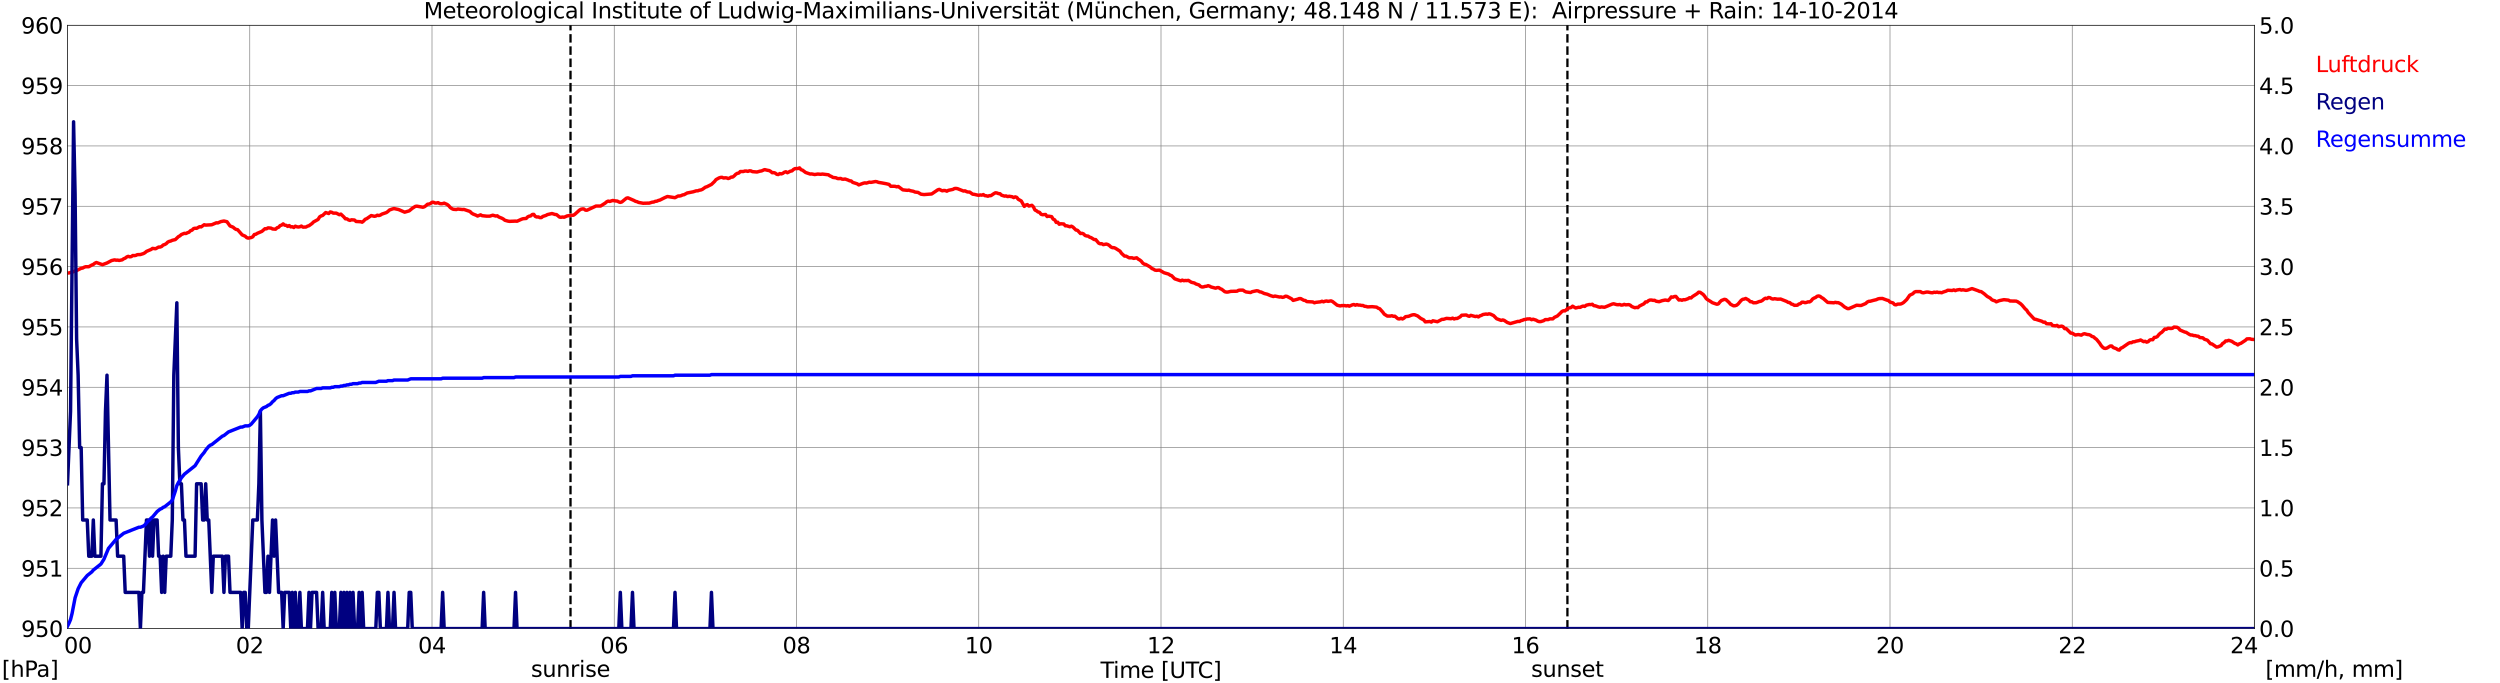 <?xml version="1.0" encoding="utf-8" standalone="no"?>
<!DOCTYPE svg PUBLIC "-//W3C//DTD SVG 1.1//EN"
  "http://www.w3.org/Graphics/SVG/1.1/DTD/svg11.dtd">
<svg xmlns:xlink="http://www.w3.org/1999/xlink" width="1085.4pt" height="296.64pt" viewBox="0 0 1085.4 296.64" xmlns="http://www.w3.org/2000/svg" version="1.1">
 <defs>
  <style type="text/css">*{stroke-linejoin: round; stroke-linecap: butt}</style>
 </defs>
 <g id="figure_1">
  <g id="patch_1">
   <path d="M 0 296.64 
L 1085.4 296.64 
L 1085.4 0 
L 0 0 
z
" style="fill: #ffffff"/>
  </g>
  <g id="axes_1">
   <g id="patch_2">
    <path d="M 29.306 272.909 
L 978.814 272.909 
L 978.814 10.976 
L 29.306 10.976 
z
" style="fill: #ffffff"/>
   </g>
   <g id="patch_3">
    <path d="M 978.814 272.909 
L 978.814 272.909 
L 978.814 10.976 
L 978.814 10.976 
z
" clip-path="url(#pe9feafa0bc)" style="fill: #d3d3d3; opacity: 0.25; stroke: #d3d3d3; stroke-linejoin: miter"/>
   </g>
   <g id="matplotlib.axis_1">
    <g id="xtick_1">
     <g id="line2d_1">
      <path d="M 29.306 272.909 
L 29.306 10.976 
" clip-path="url(#pe9feafa0bc)" style="fill: none; stroke: #808080; stroke-width: 0.3; stroke-linecap: square"/>
     </g>
     <g id="line2d_2"/>
     <g id="text_1">
      <!--    00 -->
      <g transform="translate(18.733 283.627) scale(0.095 -0.095)">
       <defs>
        <path id="DejaVuSans-20" transform="scale(0.016)"/>
        <path id="DejaVuSans-30" d="M 2034 4250 
Q 1547 4250 1301 3770 
Q 1056 3291 1056 2328 
Q 1056 1369 1301 889 
Q 1547 409 2034 409 
Q 2525 409 2770 889 
Q 3016 1369 3016 2328 
Q 3016 3291 2770 3770 
Q 2525 4250 2034 4250 
z
M 2034 4750 
Q 2819 4750 3233 4129 
Q 3647 3509 3647 2328 
Q 3647 1150 3233 529 
Q 2819 -91 2034 -91 
Q 1250 -91 836 529 
Q 422 1150 422 2328 
Q 422 3509 836 4129 
Q 1250 4750 2034 4750 
z
" transform="scale(0.016)"/>
       </defs>
       <use xlink:href="#DejaVuSans-20"/>
       <use xlink:href="#DejaVuSans-20" transform="translate(31.787 0)"/>
       <use xlink:href="#DejaVuSans-20" transform="translate(63.574 0)"/>
       <use xlink:href="#DejaVuSans-30" transform="translate(95.361 0)"/>
       <use xlink:href="#DejaVuSans-30" transform="translate(158.984 0)"/>
      </g>
     </g>
    </g>
    <g id="xtick_2">
     <g id="line2d_3">
      <path d="M 108.431 272.909 
L 108.431 10.976 
" clip-path="url(#pe9feafa0bc)" style="fill: none; stroke: #808080; stroke-width: 0.3; stroke-linecap: square"/>
     </g>
     <g id="line2d_4"/>
     <g id="text_2">
      <!-- 02 -->
      <g transform="translate(102.387 283.627) scale(0.095 -0.095)">
       <defs>
        <path id="DejaVuSans-32" d="M 1228 531 
L 3431 531 
L 3431 0 
L 469 0 
L 469 531 
Q 828 903 1448 1529 
Q 2069 2156 2228 2338 
Q 2531 2678 2651 2914 
Q 2772 3150 2772 3378 
Q 2772 3750 2511 3984 
Q 2250 4219 1831 4219 
Q 1534 4219 1204 4116 
Q 875 4013 500 3803 
L 500 4441 
Q 881 4594 1212 4672 
Q 1544 4750 1819 4750 
Q 2544 4750 2975 4387 
Q 3406 4025 3406 3419 
Q 3406 3131 3298 2873 
Q 3191 2616 2906 2266 
Q 2828 2175 2409 1742 
Q 1991 1309 1228 531 
z
" transform="scale(0.016)"/>
       </defs>
       <use xlink:href="#DejaVuSans-30"/>
       <use xlink:href="#DejaVuSans-32" transform="translate(63.623 0)"/>
      </g>
     </g>
    </g>
    <g id="xtick_3">
     <g id="line2d_5">
      <path d="M 187.557 272.909 
L 187.557 10.976 
" clip-path="url(#pe9feafa0bc)" style="fill: none; stroke: #808080; stroke-width: 0.3; stroke-linecap: square"/>
     </g>
     <g id="line2d_6"/>
     <g id="text_3">
      <!-- 04 -->
      <g transform="translate(181.513 283.627) scale(0.095 -0.095)">
       <defs>
        <path id="DejaVuSans-34" d="M 2419 4116 
L 825 1625 
L 2419 1625 
L 2419 4116 
z
M 2253 4666 
L 3047 4666 
L 3047 1625 
L 3713 1625 
L 3713 1100 
L 3047 1100 
L 3047 0 
L 2419 0 
L 2419 1100 
L 313 1100 
L 313 1709 
L 2253 4666 
z
" transform="scale(0.016)"/>
       </defs>
       <use xlink:href="#DejaVuSans-30"/>
       <use xlink:href="#DejaVuSans-34" transform="translate(63.623 0)"/>
      </g>
     </g>
    </g>
    <g id="xtick_4">
     <g id="line2d_7">
      <path d="M 266.683 272.909 
L 266.683 10.976 
" clip-path="url(#pe9feafa0bc)" style="fill: none; stroke: #808080; stroke-width: 0.3; stroke-linecap: square"/>
     </g>
     <g id="line2d_8"/>
     <g id="text_4">
      <!-- 06 -->
      <g transform="translate(260.638 283.627) scale(0.095 -0.095)">
       <defs>
        <path id="DejaVuSans-36" d="M 2113 2584 
Q 1688 2584 1439 2293 
Q 1191 2003 1191 1497 
Q 1191 994 1439 701 
Q 1688 409 2113 409 
Q 2538 409 2786 701 
Q 3034 994 3034 1497 
Q 3034 2003 2786 2293 
Q 2538 2584 2113 2584 
z
M 3366 4563 
L 3366 3988 
Q 3128 4100 2886 4159 
Q 2644 4219 2406 4219 
Q 1781 4219 1451 3797 
Q 1122 3375 1075 2522 
Q 1259 2794 1537 2939 
Q 1816 3084 2150 3084 
Q 2853 3084 3261 2657 
Q 3669 2231 3669 1497 
Q 3669 778 3244 343 
Q 2819 -91 2113 -91 
Q 1303 -91 875 529 
Q 447 1150 447 2328 
Q 447 3434 972 4092 
Q 1497 4750 2381 4750 
Q 2619 4750 2861 4703 
Q 3103 4656 3366 4563 
z
" transform="scale(0.016)"/>
       </defs>
       <use xlink:href="#DejaVuSans-30"/>
       <use xlink:href="#DejaVuSans-36" transform="translate(63.623 0)"/>
      </g>
     </g>
    </g>
    <g id="xtick_5">
     <g id="line2d_9">
      <path d="M 345.808 272.909 
L 345.808 10.976 
" clip-path="url(#pe9feafa0bc)" style="fill: none; stroke: #808080; stroke-width: 0.3; stroke-linecap: square"/>
     </g>
     <g id="line2d_10"/>
     <g id="text_5">
      <!-- 08 -->
      <g transform="translate(339.764 283.627) scale(0.095 -0.095)">
       <defs>
        <path id="DejaVuSans-38" d="M 2034 2216 
Q 1584 2216 1326 1975 
Q 1069 1734 1069 1313 
Q 1069 891 1326 650 
Q 1584 409 2034 409 
Q 2484 409 2743 651 
Q 3003 894 3003 1313 
Q 3003 1734 2745 1975 
Q 2488 2216 2034 2216 
z
M 1403 2484 
Q 997 2584 770 2862 
Q 544 3141 544 3541 
Q 544 4100 942 4425 
Q 1341 4750 2034 4750 
Q 2731 4750 3128 4425 
Q 3525 4100 3525 3541 
Q 3525 3141 3298 2862 
Q 3072 2584 2669 2484 
Q 3125 2378 3379 2068 
Q 3634 1759 3634 1313 
Q 3634 634 3220 271 
Q 2806 -91 2034 -91 
Q 1263 -91 848 271 
Q 434 634 434 1313 
Q 434 1759 690 2068 
Q 947 2378 1403 2484 
z
M 1172 3481 
Q 1172 3119 1398 2916 
Q 1625 2713 2034 2713 
Q 2441 2713 2670 2916 
Q 2900 3119 2900 3481 
Q 2900 3844 2670 4047 
Q 2441 4250 2034 4250 
Q 1625 4250 1398 4047 
Q 1172 3844 1172 3481 
z
" transform="scale(0.016)"/>
       </defs>
       <use xlink:href="#DejaVuSans-30"/>
       <use xlink:href="#DejaVuSans-38" transform="translate(63.623 0)"/>
      </g>
     </g>
    </g>
    <g id="xtick_6">
     <g id="line2d_11">
      <path d="M 424.934 272.909 
L 424.934 10.976 
" clip-path="url(#pe9feafa0bc)" style="fill: none; stroke: #808080; stroke-width: 0.3; stroke-linecap: square"/>
     </g>
     <g id="line2d_12"/>
     <g id="text_6">
      <!-- 10 -->
      <g transform="translate(418.89 283.627) scale(0.095 -0.095)">
       <defs>
        <path id="DejaVuSans-31" d="M 794 531 
L 1825 531 
L 1825 4091 
L 703 3866 
L 703 4441 
L 1819 4666 
L 2450 4666 
L 2450 531 
L 3481 531 
L 3481 0 
L 794 0 
L 794 531 
z
" transform="scale(0.016)"/>
       </defs>
       <use xlink:href="#DejaVuSans-31"/>
       <use xlink:href="#DejaVuSans-30" transform="translate(63.623 0)"/>
      </g>
     </g>
    </g>
    <g id="xtick_7">
     <g id="line2d_13">
      <path d="M 504.06 272.909 
L 504.06 10.976 
" clip-path="url(#pe9feafa0bc)" style="fill: none; stroke: #808080; stroke-width: 0.3; stroke-linecap: square"/>
     </g>
     <g id="line2d_14"/>
     <g id="text_7">
      <!-- 12 -->
      <g transform="translate(498.015 283.627) scale(0.095 -0.095)">
       <use xlink:href="#DejaVuSans-31"/>
       <use xlink:href="#DejaVuSans-32" transform="translate(63.623 0)"/>
      </g>
     </g>
    </g>
    <g id="xtick_8">
     <g id="line2d_15">
      <path d="M 583.185 272.909 
L 583.185 10.976 
" clip-path="url(#pe9feafa0bc)" style="fill: none; stroke: #808080; stroke-width: 0.3; stroke-linecap: square"/>
     </g>
     <g id="line2d_16"/>
     <g id="text_8">
      <!-- 14 -->
      <g transform="translate(577.141 283.627) scale(0.095 -0.095)">
       <use xlink:href="#DejaVuSans-31"/>
       <use xlink:href="#DejaVuSans-34" transform="translate(63.623 0)"/>
      </g>
     </g>
    </g>
    <g id="xtick_9">
     <g id="line2d_17">
      <path d="M 662.311 272.909 
L 662.311 10.976 
" clip-path="url(#pe9feafa0bc)" style="fill: none; stroke: #808080; stroke-width: 0.3; stroke-linecap: square"/>
     </g>
     <g id="line2d_18"/>
     <g id="text_9">
      <!-- 16 -->
      <g transform="translate(656.267 283.627) scale(0.095 -0.095)">
       <use xlink:href="#DejaVuSans-31"/>
       <use xlink:href="#DejaVuSans-36" transform="translate(63.623 0)"/>
      </g>
     </g>
    </g>
    <g id="xtick_10">
     <g id="line2d_19">
      <path d="M 741.437 272.909 
L 741.437 10.976 
" clip-path="url(#pe9feafa0bc)" style="fill: none; stroke: #808080; stroke-width: 0.3; stroke-linecap: square"/>
     </g>
     <g id="line2d_20"/>
     <g id="text_10">
      <!-- 18 -->
      <g transform="translate(735.392 283.627) scale(0.095 -0.095)">
       <use xlink:href="#DejaVuSans-31"/>
       <use xlink:href="#DejaVuSans-38" transform="translate(63.623 0)"/>
      </g>
     </g>
    </g>
    <g id="xtick_11">
     <g id="line2d_21">
      <path d="M 820.562 272.909 
L 820.562 10.976 
" clip-path="url(#pe9feafa0bc)" style="fill: none; stroke: #808080; stroke-width: 0.3; stroke-linecap: square"/>
     </g>
     <g id="line2d_22"/>
     <g id="text_11">
      <!-- 20 -->
      <g transform="translate(814.518 283.627) scale(0.095 -0.095)">
       <use xlink:href="#DejaVuSans-32"/>
       <use xlink:href="#DejaVuSans-30" transform="translate(63.623 0)"/>
      </g>
     </g>
    </g>
    <g id="xtick_12">
     <g id="line2d_23">
      <path d="M 899.688 272.909 
L 899.688 10.976 
" clip-path="url(#pe9feafa0bc)" style="fill: none; stroke: #808080; stroke-width: 0.3; stroke-linecap: square"/>
     </g>
     <g id="line2d_24"/>
     <g id="text_12">
      <!-- 22 -->
      <g transform="translate(893.644 283.627) scale(0.095 -0.095)">
       <use xlink:href="#DejaVuSans-32"/>
       <use xlink:href="#DejaVuSans-32" transform="translate(63.623 0)"/>
      </g>
     </g>
    </g>
    <g id="xtick_13">
     <g id="line2d_25">
      <path d="M 978.814 272.909 
L 978.814 10.976 
" clip-path="url(#pe9feafa0bc)" style="fill: none; stroke: #808080; stroke-width: 0.3; stroke-linecap: square"/>
     </g>
     <g id="line2d_26"/>
     <g id="text_13">
      <!-- 24    -->
      <g transform="translate(968.241 283.627) scale(0.095 -0.095)">
       <use xlink:href="#DejaVuSans-32"/>
       <use xlink:href="#DejaVuSans-34" transform="translate(63.623 0)"/>
       <use xlink:href="#DejaVuSans-20" transform="translate(127.246 0)"/>
       <use xlink:href="#DejaVuSans-20" transform="translate(159.033 0)"/>
       <use xlink:href="#DejaVuSans-20" transform="translate(190.82 0)"/>
      </g>
     </g>
    </g>
    <g id="text_14">
     <!-- Time [UTC] -->
     <g transform="translate(477.806 294.322) scale(0.095 -0.095)">
      <defs>
       <path id="DejaVuSans-54" d="M -19 4666 
L 3928 4666 
L 3928 4134 
L 2272 4134 
L 2272 0 
L 1638 0 
L 1638 4134 
L -19 4134 
L -19 4666 
z
" transform="scale(0.016)"/>
       <path id="DejaVuSans-69" d="M 603 3500 
L 1178 3500 
L 1178 0 
L 603 0 
L 603 3500 
z
M 603 4863 
L 1178 4863 
L 1178 4134 
L 603 4134 
L 603 4863 
z
" transform="scale(0.016)"/>
       <path id="DejaVuSans-6d" d="M 3328 2828 
Q 3544 3216 3844 3400 
Q 4144 3584 4550 3584 
Q 5097 3584 5394 3201 
Q 5691 2819 5691 2113 
L 5691 0 
L 5113 0 
L 5113 2094 
Q 5113 2597 4934 2840 
Q 4756 3084 4391 3084 
Q 3944 3084 3684 2787 
Q 3425 2491 3425 1978 
L 3425 0 
L 2847 0 
L 2847 2094 
Q 2847 2600 2669 2842 
Q 2491 3084 2119 3084 
Q 1678 3084 1418 2786 
Q 1159 2488 1159 1978 
L 1159 0 
L 581 0 
L 581 3500 
L 1159 3500 
L 1159 2956 
Q 1356 3278 1631 3431 
Q 1906 3584 2284 3584 
Q 2666 3584 2933 3390 
Q 3200 3197 3328 2828 
z
" transform="scale(0.016)"/>
       <path id="DejaVuSans-65" d="M 3597 1894 
L 3597 1613 
L 953 1613 
Q 991 1019 1311 708 
Q 1631 397 2203 397 
Q 2534 397 2845 478 
Q 3156 559 3463 722 
L 3463 178 
Q 3153 47 2828 -22 
Q 2503 -91 2169 -91 
Q 1331 -91 842 396 
Q 353 884 353 1716 
Q 353 2575 817 3079 
Q 1281 3584 2069 3584 
Q 2775 3584 3186 3129 
Q 3597 2675 3597 1894 
z
M 3022 2063 
Q 3016 2534 2758 2815 
Q 2500 3097 2075 3097 
Q 1594 3097 1305 2825 
Q 1016 2553 972 2059 
L 3022 2063 
z
" transform="scale(0.016)"/>
       <path id="DejaVuSans-5b" d="M 550 4863 
L 1875 4863 
L 1875 4416 
L 1125 4416 
L 1125 -397 
L 1875 -397 
L 1875 -844 
L 550 -844 
L 550 4863 
z
" transform="scale(0.016)"/>
       <path id="DejaVuSans-55" d="M 556 4666 
L 1191 4666 
L 1191 1831 
Q 1191 1081 1462 751 
Q 1734 422 2344 422 
Q 2950 422 3222 751 
Q 3494 1081 3494 1831 
L 3494 4666 
L 4128 4666 
L 4128 1753 
Q 4128 841 3676 375 
Q 3225 -91 2344 -91 
Q 1459 -91 1007 375 
Q 556 841 556 1753 
L 556 4666 
z
" transform="scale(0.016)"/>
       <path id="DejaVuSans-43" d="M 4122 4306 
L 4122 3641 
Q 3803 3938 3442 4084 
Q 3081 4231 2675 4231 
Q 1875 4231 1450 3742 
Q 1025 3253 1025 2328 
Q 1025 1406 1450 917 
Q 1875 428 2675 428 
Q 3081 428 3442 575 
Q 3803 722 4122 1019 
L 4122 359 
Q 3791 134 3420 21 
Q 3050 -91 2638 -91 
Q 1578 -91 968 557 
Q 359 1206 359 2328 
Q 359 3453 968 4101 
Q 1578 4750 2638 4750 
Q 3056 4750 3426 4639 
Q 3797 4528 4122 4306 
z
" transform="scale(0.016)"/>
       <path id="DejaVuSans-5d" d="M 1947 4863 
L 1947 -844 
L 622 -844 
L 622 -397 
L 1369 -397 
L 1369 4416 
L 622 4416 
L 622 4863 
L 1947 4863 
z
" transform="scale(0.016)"/>
      </defs>
      <use xlink:href="#DejaVuSans-54"/>
      <use xlink:href="#DejaVuSans-69" transform="translate(57.959 0)"/>
      <use xlink:href="#DejaVuSans-6d" transform="translate(85.742 0)"/>
      <use xlink:href="#DejaVuSans-65" transform="translate(183.154 0)"/>
      <use xlink:href="#DejaVuSans-20" transform="translate(244.678 0)"/>
      <use xlink:href="#DejaVuSans-5b" transform="translate(276.465 0)"/>
      <use xlink:href="#DejaVuSans-55" transform="translate(315.479 0)"/>
      <use xlink:href="#DejaVuSans-54" transform="translate(388.672 0)"/>
      <use xlink:href="#DejaVuSans-43" transform="translate(443.881 0)"/>
      <use xlink:href="#DejaVuSans-5d" transform="translate(513.705 0)"/>
     </g>
    </g>
   </g>
   <g id="matplotlib.axis_2">
    <g id="ytick_1">
     <g id="line2d_27">
      <path d="M 29.306 272.909 
L 978.814 272.909 
" clip-path="url(#pe9feafa0bc)" style="fill: none; stroke: #808080; stroke-width: 0.3; stroke-linecap: square"/>
     </g>
     <g id="line2d_28"/>
     <g id="text_15">
      <!-- 950 -->
      <g transform="translate(9.173 276.518) scale(0.095 -0.095)">
       <defs>
        <path id="DejaVuSans-39" d="M 703 97 
L 703 672 
Q 941 559 1184 500 
Q 1428 441 1663 441 
Q 2288 441 2617 861 
Q 2947 1281 2994 2138 
Q 2813 1869 2534 1725 
Q 2256 1581 1919 1581 
Q 1219 1581 811 2004 
Q 403 2428 403 3163 
Q 403 3881 828 4315 
Q 1253 4750 1959 4750 
Q 2769 4750 3195 4129 
Q 3622 3509 3622 2328 
Q 3622 1225 3098 567 
Q 2575 -91 1691 -91 
Q 1453 -91 1209 -44 
Q 966 3 703 97 
z
M 1959 2075 
Q 2384 2075 2632 2365 
Q 2881 2656 2881 3163 
Q 2881 3666 2632 3958 
Q 2384 4250 1959 4250 
Q 1534 4250 1286 3958 
Q 1038 3666 1038 3163 
Q 1038 2656 1286 2365 
Q 1534 2075 1959 2075 
z
" transform="scale(0.016)"/>
        <path id="DejaVuSans-35" d="M 691 4666 
L 3169 4666 
L 3169 4134 
L 1269 4134 
L 1269 2991 
Q 1406 3038 1543 3061 
Q 1681 3084 1819 3084 
Q 2600 3084 3056 2656 
Q 3513 2228 3513 1497 
Q 3513 744 3044 326 
Q 2575 -91 1722 -91 
Q 1428 -91 1123 -41 
Q 819 9 494 109 
L 494 744 
Q 775 591 1075 516 
Q 1375 441 1709 441 
Q 2250 441 2565 725 
Q 2881 1009 2881 1497 
Q 2881 1984 2565 2268 
Q 2250 2553 1709 2553 
Q 1456 2553 1204 2497 
Q 953 2441 691 2322 
L 691 4666 
z
" transform="scale(0.016)"/>
       </defs>
       <use xlink:href="#DejaVuSans-39"/>
       <use xlink:href="#DejaVuSans-35" transform="translate(63.623 0)"/>
       <use xlink:href="#DejaVuSans-30" transform="translate(127.246 0)"/>
      </g>
     </g>
    </g>
    <g id="ytick_2">
     <g id="line2d_29">
      <path d="M 29.306 246.715 
L 978.814 246.715 
" clip-path="url(#pe9feafa0bc)" style="fill: none; stroke: #808080; stroke-width: 0.3; stroke-linecap: square"/>
     </g>
     <g id="line2d_30"/>
     <g id="text_16">
      <!-- 951 -->
      <g transform="translate(9.173 250.325) scale(0.095 -0.095)">
       <use xlink:href="#DejaVuSans-39"/>
       <use xlink:href="#DejaVuSans-35" transform="translate(63.623 0)"/>
       <use xlink:href="#DejaVuSans-31" transform="translate(127.246 0)"/>
      </g>
     </g>
    </g>
    <g id="ytick_3">
     <g id="line2d_31">
      <path d="M 29.306 220.522 
L 978.814 220.522 
" clip-path="url(#pe9feafa0bc)" style="fill: none; stroke: #808080; stroke-width: 0.3; stroke-linecap: square"/>
     </g>
     <g id="line2d_32"/>
     <g id="text_17">
      <!-- 952 -->
      <g transform="translate(9.173 224.131) scale(0.095 -0.095)">
       <use xlink:href="#DejaVuSans-39"/>
       <use xlink:href="#DejaVuSans-35" transform="translate(63.623 0)"/>
       <use xlink:href="#DejaVuSans-32" transform="translate(127.246 0)"/>
      </g>
     </g>
    </g>
    <g id="ytick_4">
     <g id="line2d_33">
      <path d="M 29.306 194.329 
L 978.814 194.329 
" clip-path="url(#pe9feafa0bc)" style="fill: none; stroke: #808080; stroke-width: 0.3; stroke-linecap: square"/>
     </g>
     <g id="line2d_34"/>
     <g id="text_18">
      <!-- 953 -->
      <g transform="translate(9.173 197.938) scale(0.095 -0.095)">
       <defs>
        <path id="DejaVuSans-33" d="M 2597 2516 
Q 3050 2419 3304 2112 
Q 3559 1806 3559 1356 
Q 3559 666 3084 287 
Q 2609 -91 1734 -91 
Q 1441 -91 1130 -33 
Q 819 25 488 141 
L 488 750 
Q 750 597 1062 519 
Q 1375 441 1716 441 
Q 2309 441 2620 675 
Q 2931 909 2931 1356 
Q 2931 1769 2642 2001 
Q 2353 2234 1838 2234 
L 1294 2234 
L 1294 2753 
L 1863 2753 
Q 2328 2753 2575 2939 
Q 2822 3125 2822 3475 
Q 2822 3834 2567 4026 
Q 2313 4219 1838 4219 
Q 1578 4219 1281 4162 
Q 984 4106 628 3988 
L 628 4550 
Q 988 4650 1302 4700 
Q 1616 4750 1894 4750 
Q 2613 4750 3031 4423 
Q 3450 4097 3450 3541 
Q 3450 3153 3228 2886 
Q 3006 2619 2597 2516 
z
" transform="scale(0.016)"/>
       </defs>
       <use xlink:href="#DejaVuSans-39"/>
       <use xlink:href="#DejaVuSans-35" transform="translate(63.623 0)"/>
       <use xlink:href="#DejaVuSans-33" transform="translate(127.246 0)"/>
      </g>
     </g>
    </g>
    <g id="ytick_5">
     <g id="line2d_35">
      <path d="M 29.306 168.136 
L 978.814 168.136 
" clip-path="url(#pe9feafa0bc)" style="fill: none; stroke: #808080; stroke-width: 0.3; stroke-linecap: square"/>
     </g>
     <g id="line2d_36"/>
     <g id="text_19">
      <!-- 954 -->
      <g transform="translate(9.173 171.745) scale(0.095 -0.095)">
       <use xlink:href="#DejaVuSans-39"/>
       <use xlink:href="#DejaVuSans-35" transform="translate(63.623 0)"/>
       <use xlink:href="#DejaVuSans-34" transform="translate(127.246 0)"/>
      </g>
     </g>
    </g>
    <g id="ytick_6">
     <g id="line2d_37">
      <path d="M 29.306 141.942 
L 978.814 141.942 
" clip-path="url(#pe9feafa0bc)" style="fill: none; stroke: #808080; stroke-width: 0.3; stroke-linecap: square"/>
     </g>
     <g id="line2d_38"/>
     <g id="text_20">
      <!-- 955 -->
      <g transform="translate(9.173 145.551) scale(0.095 -0.095)">
       <use xlink:href="#DejaVuSans-39"/>
       <use xlink:href="#DejaVuSans-35" transform="translate(63.623 0)"/>
       <use xlink:href="#DejaVuSans-35" transform="translate(127.246 0)"/>
      </g>
     </g>
    </g>
    <g id="ytick_7">
     <g id="line2d_39">
      <path d="M 29.306 115.749 
L 978.814 115.749 
" clip-path="url(#pe9feafa0bc)" style="fill: none; stroke: #808080; stroke-width: 0.3; stroke-linecap: square"/>
     </g>
     <g id="line2d_40"/>
     <g id="text_21">
      <!-- 956 -->
      <g transform="translate(9.173 119.358) scale(0.095 -0.095)">
       <use xlink:href="#DejaVuSans-39"/>
       <use xlink:href="#DejaVuSans-35" transform="translate(63.623 0)"/>
       <use xlink:href="#DejaVuSans-36" transform="translate(127.246 0)"/>
      </g>
     </g>
    </g>
    <g id="ytick_8">
     <g id="line2d_41">
      <path d="M 29.306 89.556 
L 978.814 89.556 
" clip-path="url(#pe9feafa0bc)" style="fill: none; stroke: #808080; stroke-width: 0.3; stroke-linecap: square"/>
     </g>
     <g id="line2d_42"/>
     <g id="text_22">
      <!-- 957 -->
      <g transform="translate(9.173 93.165) scale(0.095 -0.095)">
       <defs>
        <path id="DejaVuSans-37" d="M 525 4666 
L 3525 4666 
L 3525 4397 
L 1831 0 
L 1172 0 
L 2766 4134 
L 525 4134 
L 525 4666 
z
" transform="scale(0.016)"/>
       </defs>
       <use xlink:href="#DejaVuSans-39"/>
       <use xlink:href="#DejaVuSans-35" transform="translate(63.623 0)"/>
       <use xlink:href="#DejaVuSans-37" transform="translate(127.246 0)"/>
      </g>
     </g>
    </g>
    <g id="ytick_9">
     <g id="line2d_43">
      <path d="M 29.306 63.362 
L 978.814 63.362 
" clip-path="url(#pe9feafa0bc)" style="fill: none; stroke: #808080; stroke-width: 0.3; stroke-linecap: square"/>
     </g>
     <g id="line2d_44"/>
     <g id="text_23">
      <!-- 958 -->
      <g transform="translate(9.173 66.972) scale(0.095 -0.095)">
       <use xlink:href="#DejaVuSans-39"/>
       <use xlink:href="#DejaVuSans-35" transform="translate(63.623 0)"/>
       <use xlink:href="#DejaVuSans-38" transform="translate(127.246 0)"/>
      </g>
     </g>
    </g>
    <g id="ytick_10">
     <g id="line2d_45">
      <path d="M 29.306 37.169 
L 978.814 37.169 
" clip-path="url(#pe9feafa0bc)" style="fill: none; stroke: #808080; stroke-width: 0.3; stroke-linecap: square"/>
     </g>
     <g id="line2d_46"/>
     <g id="text_24">
      <!-- 959 -->
      <g transform="translate(9.173 40.778) scale(0.095 -0.095)">
       <use xlink:href="#DejaVuSans-39"/>
       <use xlink:href="#DejaVuSans-35" transform="translate(63.623 0)"/>
       <use xlink:href="#DejaVuSans-39" transform="translate(127.246 0)"/>
      </g>
     </g>
    </g>
    <g id="ytick_11">
     <g id="line2d_47">
      <path d="M 29.306 10.976 
L 978.814 10.976 
" clip-path="url(#pe9feafa0bc)" style="fill: none; stroke: #808080; stroke-width: 0.3; stroke-linecap: square"/>
     </g>
     <g id="line2d_48"/>
     <g id="text_25">
      <!-- 960 -->
      <g transform="translate(9.173 14.585) scale(0.095 -0.095)">
       <use xlink:href="#DejaVuSans-39"/>
       <use xlink:href="#DejaVuSans-36" transform="translate(63.623 0)"/>
       <use xlink:href="#DejaVuSans-30" transform="translate(127.246 0)"/>
      </g>
     </g>
    </g>
   </g>
   <g id="line2d_49">
    <path d="M 247.693 272.909 
L 247.693 10.976 
" clip-path="url(#pe9feafa0bc)" style="fill: none; stroke-dasharray: 3.7,1.6; stroke-dashoffset: 0; stroke: #000000"/>
   </g>
   <g id="line2d_50">
    <path d="M 680.51 272.909 
L 680.51 10.976 
" clip-path="url(#pe9feafa0bc)" style="fill: none; stroke-dasharray: 3.7,1.6; stroke-dashoffset: 0; stroke: #000000"/>
   </g>
   <g id="line2d_51">
    <path d="M 29.306 118.543 
L 29.965 118.499 
L 31.943 117.949 
L 32.603 117.635 
L 33.262 117.478 
L 35.24 116.482 
L 35.9 116.378 
L 36.559 116.011 
L 37.218 115.801 
L 38.537 115.801 
L 39.856 115.068 
L 40.515 114.806 
L 41.175 114.282 
L 41.834 113.968 
L 44.472 114.911 
L 46.45 114.177 
L 48.428 113.13 
L 49.747 112.815 
L 50.406 112.972 
L 51.065 112.92 
L 51.725 113.077 
L 53.043 112.815 
L 53.703 112.344 
L 54.362 112.082 
L 55.022 111.558 
L 55.681 111.296 
L 56.34 111.506 
L 57 111.401 
L 57.659 110.929 
L 58.319 110.982 
L 58.978 110.877 
L 59.637 110.563 
L 60.956 110.51 
L 62.275 110.091 
L 62.934 109.724 
L 63.594 109.148 
L 65.572 108.31 
L 66.231 107.839 
L 67.55 107.996 
L 68.869 107.262 
L 69.528 107.262 
L 70.187 107 
L 70.847 106.372 
L 71.506 106.162 
L 72.166 105.795 
L 72.825 105.114 
L 73.484 104.8 
L 74.144 104.643 
L 74.803 104.329 
L 76.122 104.014 
L 77.441 102.757 
L 78.1 102.39 
L 78.759 101.814 
L 80.078 101.29 
L 80.737 101.395 
L 81.397 101.028 
L 82.056 100.819 
L 82.716 100.138 
L 83.375 99.928 
L 84.034 99.247 
L 84.694 99.09 
L 85.353 99.142 
L 86.672 98.409 
L 87.331 98.514 
L 88.65 97.571 
L 89.309 97.728 
L 91.288 97.623 
L 91.947 97.571 
L 93.925 96.733 
L 94.584 96.785 
L 95.903 96.209 
L 97.222 95.947 
L 98.541 96.261 
L 99.86 98.095 
L 101.178 98.619 
L 101.838 99.195 
L 102.497 99.614 
L 103.156 99.719 
L 105.135 101.971 
L 106.453 102.547 
L 107.113 103.176 
L 107.772 103.386 
L 109.091 103.124 
L 109.75 102.809 
L 110.41 101.814 
L 111.069 101.709 
L 111.728 101.29 
L 113.707 100.452 
L 115.025 99.3 
L 115.685 99.352 
L 116.344 98.933 
L 117.663 99.038 
L 118.322 99.404 
L 119.641 99.509 
L 120.3 98.88 
L 120.96 98.671 
L 121.619 97.937 
L 122.278 97.728 
L 122.938 97.204 
L 123.597 97.78 
L 124.257 97.833 
L 124.916 98.304 
L 125.575 97.937 
L 126.235 98.514 
L 126.894 98.409 
L 127.553 98.776 
L 128.213 98.199 
L 128.872 98.461 
L 129.532 98.566 
L 130.191 98.461 
L 130.85 98.147 
L 131.51 98.619 
L 132.829 98.566 
L 133.488 98.199 
L 134.147 97.99 
L 135.466 97.047 
L 136.125 96.366 
L 138.104 95.266 
L 138.763 94.166 
L 139.422 93.747 
L 140.082 93.537 
L 141.4 92.28 
L 142.719 92.699 
L 143.379 92.018 
L 144.038 92.175 
L 144.697 92.542 
L 146.016 92.542 
L 147.335 93.223 
L 147.994 92.961 
L 149.313 94.218 
L 149.972 95.004 
L 150.632 95.004 
L 151.291 95.475 
L 151.951 95.685 
L 152.61 95.423 
L 153.929 95.528 
L 154.588 96.156 
L 156.566 96.261 
L 157.226 96.471 
L 157.885 95.947 
L 158.544 95.213 
L 159.204 94.951 
L 161.182 93.589 
L 162.501 93.904 
L 163.16 93.799 
L 163.819 93.432 
L 164.479 93.589 
L 165.138 93.38 
L 165.798 92.961 
L 167.776 92.28 
L 168.435 91.808 
L 169.094 91.18 
L 170.413 90.708 
L 171.073 90.551 
L 173.051 90.97 
L 175.688 92.123 
L 177.666 91.546 
L 178.985 90.446 
L 180.304 89.608 
L 180.963 89.503 
L 183.601 89.975 
L 184.26 89.765 
L 184.92 89.294 
L 185.579 88.665 
L 186.238 88.613 
L 186.898 88.351 
L 187.557 87.827 
L 188.217 87.827 
L 188.876 88.141 
L 189.535 88.141 
L 190.195 87.984 
L 190.854 88.351 
L 191.513 88.455 
L 192.173 88.403 
L 192.832 88.194 
L 194.151 88.77 
L 194.81 89.294 
L 195.47 90.079 
L 196.129 90.551 
L 196.788 90.865 
L 198.107 90.97 
L 198.767 90.761 
L 200.745 90.97 
L 201.404 90.918 
L 204.042 91.808 
L 204.701 92.489 
L 205.36 92.908 
L 206.679 93.432 
L 207.339 93.799 
L 208.657 93.275 
L 209.317 93.642 
L 211.295 93.851 
L 212.614 93.851 
L 213.932 93.432 
L 215.251 93.799 
L 215.91 93.694 
L 216.57 94.218 
L 217.889 94.742 
L 218.548 95.109 
L 219.207 95.632 
L 220.526 95.999 
L 221.186 96.104 
L 223.823 95.999 
L 224.482 96.052 
L 226.461 95.161 
L 227.12 94.951 
L 228.439 94.847 
L 229.098 94.166 
L 229.757 93.851 
L 230.417 93.747 
L 231.076 93.118 
L 231.736 93.066 
L 232.395 93.956 
L 233.054 94.218 
L 233.714 94.166 
L 234.373 94.48 
L 235.033 94.48 
L 235.692 93.956 
L 237.011 93.537 
L 237.67 93.17 
L 238.989 92.856 
L 239.648 92.699 
L 240.967 93.118 
L 241.626 93.17 
L 242.945 94.27 
L 243.604 94.323 
L 244.264 94.218 
L 244.923 94.323 
L 246.242 93.747 
L 248.22 93.432 
L 248.88 93.485 
L 249.539 93.066 
L 251.517 91.284 
L 252.176 90.865 
L 252.836 90.708 
L 253.495 90.708 
L 254.155 91.232 
L 254.814 91.284 
L 258.77 89.451 
L 260.748 89.451 
L 262.726 88.194 
L 263.386 87.617 
L 264.045 87.303 
L 264.705 87.46 
L 266.023 87.041 
L 267.342 87.251 
L 268.002 87.303 
L 268.661 87.67 
L 269.32 87.879 
L 269.98 87.67 
L 271.958 86.046 
L 272.617 85.889 
L 275.255 87.041 
L 275.914 87.408 
L 276.573 87.565 
L 277.233 87.879 
L 279.211 88.246 
L 281.189 88.194 
L 281.849 88.194 
L 283.167 87.774 
L 283.827 87.722 
L 284.486 87.408 
L 285.145 87.355 
L 285.805 87.041 
L 286.464 86.884 
L 288.442 85.889 
L 289.761 85.312 
L 293.058 85.836 
L 294.377 85.103 
L 295.036 85.103 
L 295.696 84.946 
L 296.355 84.631 
L 297.014 84.526 
L 298.333 83.793 
L 300.971 83.269 
L 302.289 82.85 
L 302.949 82.85 
L 303.608 82.588 
L 304.267 82.483 
L 304.927 82.221 
L 306.246 81.279 
L 306.905 81.069 
L 308.883 80.074 
L 310.202 78.816 
L 310.861 77.978 
L 312.18 77.245 
L 312.839 77.035 
L 313.499 76.983 
L 314.158 77.297 
L 314.818 77.192 
L 315.477 77.245 
L 316.136 77.507 
L 316.796 77.297 
L 317.455 76.878 
L 318.114 76.878 
L 318.774 76.354 
L 319.433 75.673 
L 320.093 75.254 
L 320.752 75.149 
L 321.411 74.468 
L 322.73 74.468 
L 323.39 74.259 
L 324.049 74.259 
L 324.708 74.416 
L 325.368 74.154 
L 326.027 74.206 
L 326.686 74.521 
L 328.005 74.625 
L 328.665 74.678 
L 329.983 74.311 
L 330.643 74.206 
L 331.961 73.63 
L 333.28 73.944 
L 333.94 74.049 
L 334.599 74.416 
L 335.258 74.992 
L 335.918 74.94 
L 336.577 75.149 
L 337.236 75.673 
L 337.896 75.778 
L 338.555 75.359 
L 339.215 75.516 
L 339.874 75.254 
L 340.533 74.783 
L 341.193 74.573 
L 341.852 74.992 
L 343.171 74.311 
L 343.83 74.206 
L 344.49 73.578 
L 345.149 73.211 
L 346.468 73.159 
L 347.127 72.897 
L 347.787 73.682 
L 348.446 73.892 
L 349.765 74.887 
L 351.743 75.568 
L 352.402 75.516 
L 353.721 75.778 
L 355.04 75.568 
L 356.359 75.673 
L 357.018 75.568 
L 359.655 75.883 
L 360.315 76.354 
L 360.974 76.616 
L 361.634 77.035 
L 362.952 77.192 
L 363.612 77.507 
L 364.271 77.559 
L 364.93 77.454 
L 365.59 77.769 
L 366.249 77.821 
L 366.909 77.716 
L 368.227 78.188 
L 368.887 78.502 
L 369.546 78.554 
L 370.206 79.183 
L 372.184 79.812 
L 372.843 80.283 
L 374.821 79.55 
L 375.481 79.393 
L 376.14 79.497 
L 377.459 79.078 
L 378.118 79.183 
L 380.096 78.816 
L 380.756 78.921 
L 381.415 79.183 
L 382.734 79.393 
L 384.712 79.759 
L 386.031 80.074 
L 386.69 80.859 
L 388.009 80.859 
L 388.668 80.912 
L 389.328 81.121 
L 389.987 80.964 
L 391.965 82.431 
L 393.943 82.641 
L 394.603 82.536 
L 395.262 82.798 
L 396.581 83.06 
L 397.24 83.374 
L 398.559 83.531 
L 399.878 84.317 
L 401.196 84.474 
L 404.493 84.212 
L 407.131 82.431 
L 407.79 82.221 
L 409.109 82.85 
L 409.768 82.693 
L 410.428 82.745 
L 411.087 83.007 
L 411.746 82.641 
L 413.725 82.221 
L 414.384 81.855 
L 415.043 81.802 
L 415.703 81.907 
L 418.34 82.955 
L 419 82.85 
L 419.659 83.217 
L 420.318 83.374 
L 420.978 83.374 
L 422.297 84.317 
L 422.956 84.369 
L 424.275 84.684 
L 424.934 84.788 
L 425.593 84.631 
L 426.253 84.736 
L 426.912 84.474 
L 427.572 84.946 
L 428.231 84.998 
L 428.89 85.208 
L 429.55 84.946 
L 430.209 84.946 
L 431.528 84.055 
L 432.187 83.688 
L 432.847 83.793 
L 433.506 84.055 
L 434.165 84.107 
L 434.825 84.736 
L 436.144 85.155 
L 436.803 85.05 
L 437.462 85.365 
L 438.122 85.208 
L 439.44 85.417 
L 440.1 85.784 
L 440.759 85.469 
L 441.419 85.679 
L 442.078 86.517 
L 443.397 87.251 
L 444.716 89.608 
L 445.375 89.032 
L 446.034 88.822 
L 446.694 89.451 
L 448.012 89.137 
L 448.672 89.818 
L 449.331 91.18 
L 449.991 91.494 
L 450.65 92.018 
L 451.309 92.175 
L 451.969 93.013 
L 452.628 93.223 
L 453.947 93.118 
L 454.606 94.008 
L 455.266 93.851 
L 456.584 94.061 
L 457.244 95.161 
L 457.903 95.423 
L 458.563 96.575 
L 459.222 96.471 
L 459.881 97.361 
L 460.541 97.152 
L 461.859 97.256 
L 462.519 98.042 
L 463.178 98.042 
L 464.497 98.461 
L 465.156 98.199 
L 465.816 98.566 
L 467.134 99.876 
L 467.794 99.981 
L 469.113 101.395 
L 469.772 101.29 
L 470.431 101.552 
L 471.091 102.233 
L 471.75 102.443 
L 472.409 102.495 
L 473.069 102.967 
L 473.728 103.176 
L 475.047 104.014 
L 475.706 104.014 
L 477.025 105.586 
L 477.685 105.848 
L 478.344 105.795 
L 479.003 106.215 
L 480.322 105.953 
L 480.981 106.162 
L 481.641 106.581 
L 482.3 107.21 
L 482.96 107.524 
L 483.619 107.524 
L 484.278 107.786 
L 485.597 108.624 
L 486.256 109.043 
L 486.916 109.986 
L 488.235 111.191 
L 488.894 111.191 
L 490.213 111.925 
L 491.532 111.925 
L 492.191 112.187 
L 493.51 111.925 
L 494.169 112.501 
L 494.828 112.868 
L 495.488 113.392 
L 496.147 114.23 
L 496.807 114.701 
L 497.466 114.806 
L 499.444 115.958 
L 500.103 116.587 
L 500.763 116.849 
L 501.422 117.268 
L 502.082 117.373 
L 503.4 117.268 
L 505.379 118.421 
L 507.357 118.997 
L 508.016 119.468 
L 508.675 119.678 
L 509.994 121.04 
L 511.972 121.721 
L 512.632 121.931 
L 513.291 121.616 
L 513.95 121.878 
L 514.61 121.773 
L 515.269 121.826 
L 515.929 121.721 
L 517.247 122.559 
L 518.566 122.874 
L 519.226 123.293 
L 520.544 123.712 
L 521.204 124.34 
L 521.863 124.602 
L 522.522 124.55 
L 523.182 124.34 
L 523.841 124.288 
L 524.501 124.026 
L 525.16 124.236 
L 525.819 124.602 
L 527.797 125.126 
L 528.457 124.864 
L 529.116 124.864 
L 529.776 125.336 
L 530.435 125.598 
L 531.754 126.645 
L 532.413 126.803 
L 533.073 126.803 
L 534.391 126.488 
L 537.029 126.436 
L 537.688 126.069 
L 538.348 125.964 
L 539.666 125.964 
L 540.326 126.436 
L 540.985 126.75 
L 542.963 127.012 
L 543.623 126.645 
L 545.601 126.226 
L 546.26 126.331 
L 546.919 126.698 
L 547.579 126.803 
L 548.898 127.431 
L 550.216 127.745 
L 551.535 128.322 
L 552.854 128.741 
L 553.513 128.531 
L 555.491 128.95 
L 556.151 128.898 
L 556.81 129.108 
L 557.47 128.95 
L 558.129 128.584 
L 558.788 128.688 
L 560.766 129.736 
L 561.426 130.417 
L 563.404 129.893 
L 564.063 129.631 
L 564.723 129.631 
L 566.042 130.365 
L 566.701 130.47 
L 567.36 130.941 
L 569.998 131.098 
L 570.657 131.465 
L 571.317 131.255 
L 573.295 131.046 
L 573.954 130.784 
L 574.613 131.046 
L 575.273 130.784 
L 575.932 130.679 
L 576.592 130.836 
L 577.91 130.627 
L 578.57 130.941 
L 579.889 131.989 
L 580.548 132.513 
L 581.867 132.827 
L 582.526 132.67 
L 583.845 132.67 
L 584.504 132.827 
L 585.164 132.67 
L 585.823 132.932 
L 587.142 132.355 
L 587.801 132.198 
L 588.46 132.513 
L 589.12 132.251 
L 589.779 132.46 
L 590.439 132.46 
L 591.098 132.617 
L 591.757 132.617 
L 592.417 132.984 
L 593.076 133.037 
L 593.736 133.246 
L 595.714 133.141 
L 597.692 133.351 
L 598.351 133.822 
L 599.011 134.032 
L 600.329 135.499 
L 600.989 136.389 
L 602.307 137.227 
L 603.626 137.227 
L 604.286 137.07 
L 604.945 137.332 
L 605.604 137.28 
L 606.923 138.38 
L 607.582 138.485 
L 608.242 138.17 
L 608.901 138.485 
L 609.561 138.118 
L 610.22 137.489 
L 611.539 137.332 
L 612.858 136.808 
L 613.517 136.651 
L 614.176 136.651 
L 615.495 137.175 
L 616.814 138.223 
L 618.133 138.904 
L 618.792 139.742 
L 620.77 139.585 
L 621.429 139.847 
L 622.089 139.271 
L 624.067 139.69 
L 626.045 138.642 
L 626.705 138.642 
L 628.023 138.223 
L 630.001 138.38 
L 630.661 138.118 
L 631.32 138.485 
L 631.98 138.275 
L 632.639 138.275 
L 633.958 137.542 
L 634.617 136.861 
L 636.595 136.756 
L 637.255 137.123 
L 637.914 137.332 
L 638.573 136.913 
L 640.552 137.437 
L 641.211 137.28 
L 641.87 137.594 
L 642.53 137.123 
L 643.189 136.913 
L 643.848 136.546 
L 645.167 136.337 
L 645.827 136.442 
L 646.486 136.232 
L 647.145 136.389 
L 648.464 137.018 
L 649.783 138.38 
L 651.761 139.113 
L 652.42 138.904 
L 653.08 139.113 
L 654.399 140.004 
L 655.717 140.475 
L 659.014 139.532 
L 659.674 139.585 
L 660.333 139.218 
L 660.992 139.061 
L 661.652 138.747 
L 662.311 138.694 
L 662.97 138.485 
L 664.289 138.432 
L 664.949 138.799 
L 665.608 138.589 
L 666.927 139.009 
L 667.586 139.428 
L 668.246 139.637 
L 668.905 139.637 
L 670.224 139.218 
L 670.883 138.747 
L 672.202 138.747 
L 672.861 138.432 
L 674.18 138.432 
L 674.839 137.804 
L 676.158 137.175 
L 677.477 135.918 
L 678.136 135.237 
L 678.796 134.922 
L 679.455 134.975 
L 680.774 133.822 
L 682.092 133.508 
L 682.752 132.932 
L 684.071 133.718 
L 685.389 133.403 
L 686.049 133.456 
L 686.708 133.089 
L 687.368 132.879 
L 688.027 133.037 
L 688.686 132.513 
L 690.005 132.198 
L 690.664 132.251 
L 691.324 132.094 
L 691.983 132.722 
L 692.643 132.775 
L 693.961 133.246 
L 694.621 133.403 
L 695.28 133.246 
L 696.599 133.403 
L 697.918 132.879 
L 699.896 132.041 
L 700.555 131.884 
L 701.874 132.251 
L 702.533 132.303 
L 703.193 132.198 
L 703.852 132.46 
L 704.511 132.408 
L 705.171 132.146 
L 705.83 132.355 
L 707.149 132.251 
L 707.808 132.513 
L 708.468 133.089 
L 709.786 133.613 
L 710.446 133.456 
L 711.105 133.56 
L 711.765 132.879 
L 713.743 131.884 
L 714.402 131.098 
L 715.062 131.098 
L 715.721 130.522 
L 716.38 130.26 
L 717.04 130.26 
L 717.699 130.417 
L 718.358 130.365 
L 719.018 130.784 
L 720.337 130.993 
L 721.655 130.522 
L 722.974 130.26 
L 724.293 130.47 
L 724.952 129.789 
L 725.612 128.898 
L 726.271 129.055 
L 726.93 128.741 
L 727.59 128.688 
L 728.909 130.26 
L 729.568 130.155 
L 730.227 130.365 
L 730.887 130.103 
L 731.546 130.155 
L 732.865 129.684 
L 733.524 129.265 
L 734.184 129.369 
L 734.843 128.741 
L 736.821 127.484 
L 737.48 126.855 
L 738.14 126.907 
L 739.459 127.85 
L 740.118 128.636 
L 740.777 129.631 
L 741.437 130.155 
L 742.756 130.941 
L 743.415 131.413 
L 745.393 132.094 
L 746.052 131.936 
L 746.712 131.098 
L 747.371 130.47 
L 748.69 129.946 
L 749.349 130.103 
L 750.668 131.308 
L 751.327 132.094 
L 752.646 132.775 
L 753.306 132.722 
L 753.965 132.513 
L 754.624 131.989 
L 755.943 130.417 
L 756.602 129.946 
L 757.262 129.841 
L 757.921 129.579 
L 759.24 130.312 
L 759.899 130.993 
L 760.559 130.993 
L 761.218 131.465 
L 762.537 131.413 
L 763.856 130.889 
L 764.515 130.784 
L 765.174 130.417 
L 765.834 129.841 
L 766.493 129.474 
L 767.153 129.631 
L 767.812 129.16 
L 768.471 129.265 
L 769.131 129.684 
L 769.79 129.841 
L 770.449 129.684 
L 771.768 129.893 
L 773.087 129.841 
L 775.725 130.889 
L 776.384 131.308 
L 777.043 131.36 
L 777.703 131.989 
L 778.362 132.146 
L 779.021 132.565 
L 780.34 132.513 
L 781 131.989 
L 781.659 131.832 
L 782.318 131.203 
L 782.978 131.203 
L 783.637 131.413 
L 784.296 131.308 
L 784.956 131.046 
L 785.615 131.098 
L 786.275 130.679 
L 786.934 129.841 
L 787.593 129.422 
L 788.253 129.16 
L 788.912 128.636 
L 789.572 128.479 
L 790.231 128.688 
L 790.89 129.212 
L 791.55 129.579 
L 793.528 131.308 
L 795.506 131.413 
L 796.165 131.465 
L 796.825 131.255 
L 797.484 131.413 
L 798.143 131.413 
L 799.462 132.094 
L 800.781 133.246 
L 802.1 133.979 
L 802.759 133.979 
L 805.397 132.827 
L 806.056 132.513 
L 807.375 132.617 
L 808.034 132.617 
L 810.012 131.779 
L 810.672 131.151 
L 811.331 130.836 
L 811.99 130.784 
L 813.309 130.417 
L 814.628 130.103 
L 815.287 129.789 
L 815.947 129.631 
L 817.265 129.579 
L 819.244 130.312 
L 819.903 130.47 
L 820.562 131.151 
L 821.881 131.517 
L 822.541 132.251 
L 823.2 132.355 
L 823.859 132.041 
L 825.178 131.989 
L 825.837 131.727 
L 826.497 131.308 
L 827.816 130.05 
L 829.134 128.165 
L 830.453 127.536 
L 831.112 126.855 
L 831.772 126.593 
L 833.75 126.593 
L 834.409 127.012 
L 835.069 127.117 
L 836.388 126.803 
L 837.047 126.803 
L 838.366 127.064 
L 839.025 127.117 
L 839.684 126.855 
L 840.344 126.96 
L 841.003 126.803 
L 841.663 127.012 
L 842.322 126.96 
L 842.981 127.117 
L 843.641 126.803 
L 844.959 126.383 
L 845.619 126.017 
L 847.597 126.121 
L 848.256 125.86 
L 848.916 126.174 
L 849.575 125.912 
L 850.894 125.702 
L 851.553 125.964 
L 852.213 125.807 
L 853.531 126.069 
L 854.191 125.964 
L 856.169 125.283 
L 858.806 126.226 
L 859.466 126.541 
L 860.125 126.593 
L 861.444 127.536 
L 862.763 128.688 
L 864.082 129.422 
L 864.741 130.103 
L 865.4 130.417 
L 866.06 130.574 
L 866.719 131.046 
L 868.038 130.522 
L 870.016 130.103 
L 871.994 130.312 
L 872.653 130.679 
L 875.291 130.732 
L 875.95 130.993 
L 877.269 131.884 
L 877.929 132.513 
L 879.247 134.084 
L 879.907 134.66 
L 880.566 135.708 
L 881.885 137.123 
L 883.204 138.537 
L 883.863 138.642 
L 885.182 139.061 
L 886.5 139.48 
L 887.16 139.899 
L 887.819 139.847 
L 888.479 140.528 
L 889.797 140.633 
L 890.457 140.528 
L 891.116 141.314 
L 892.435 141.471 
L 893.094 141.261 
L 893.754 141.837 
L 895.072 141.576 
L 895.732 141.837 
L 896.391 142.676 
L 897.051 142.676 
L 899.029 144.614 
L 899.688 144.666 
L 901.007 145.452 
L 902.326 145.243 
L 903.644 145.505 
L 904.304 145.085 
L 904.963 144.876 
L 906.282 145.243 
L 906.941 145.295 
L 907.601 145.557 
L 908.26 146.081 
L 908.919 146.238 
L 909.579 146.867 
L 910.238 147.338 
L 911.557 148.962 
L 912.216 150.01 
L 912.876 150.743 
L 913.535 151.215 
L 914.194 151.267 
L 914.854 151.058 
L 916.173 150.219 
L 916.832 150.219 
L 917.491 150.9 
L 918.81 151.372 
L 919.469 151.843 
L 920.129 152 
L 920.788 151.162 
L 921.448 150.9 
L 924.085 149.067 
L 924.745 148.753 
L 925.404 148.805 
L 926.063 148.386 
L 926.723 148.386 
L 927.382 148.124 
L 928.701 147.862 
L 929.36 147.6 
L 930.679 148.333 
L 931.338 148.176 
L 931.998 148.543 
L 932.657 148.333 
L 933.316 147.652 
L 933.976 147.443 
L 934.635 147.495 
L 935.295 146.5 
L 935.954 146.447 
L 936.613 146.133 
L 937.273 145.295 
L 937.932 144.666 
L 938.592 144.247 
L 939.91 142.833 
L 940.57 142.938 
L 941.229 142.518 
L 942.548 142.623 
L 943.207 142.518 
L 943.867 141.995 
L 945.185 142.099 
L 945.845 142.518 
L 946.504 143.304 
L 948.482 144.142 
L 949.142 144.3 
L 950.46 145.138 
L 951.12 145.452 
L 951.779 145.452 
L 952.438 145.714 
L 953.098 145.714 
L 953.757 145.924 
L 954.417 145.976 
L 955.076 146.552 
L 956.395 146.657 
L 957.054 147.286 
L 958.373 147.705 
L 959.692 149.224 
L 960.351 149.329 
L 962.329 150.691 
L 962.989 150.586 
L 964.307 150.01 
L 964.967 149.119 
L 965.626 148.753 
L 966.285 148.019 
L 966.945 148.019 
L 967.604 147.757 
L 968.923 148.176 
L 970.242 149.067 
L 970.901 149.276 
L 971.561 149.748 
L 972.22 149.276 
L 972.879 149.067 
L 974.857 147.757 
L 975.517 147.129 
L 976.836 147.076 
L 977.495 147.312 
L 978.154 147.356 
L 978.154 147.356 
" clip-path="url(#pe9feafa0bc)" style="fill: none; stroke: #ff0000; stroke-width: 1.5; stroke-linecap: square"/>
   </g>
   <g id="patch_4">
    <path d="M 29.306 272.909 
L 29.306 10.976 
" style="fill: none; stroke: #000000; stroke-width: 0.3; stroke-linejoin: miter; stroke-linecap: square"/>
   </g>
   <g id="patch_5">
    <path d="M 29.306 272.909 
L 978.814 272.909 
" style="fill: none; stroke: #000000; stroke-width: 0.3; stroke-linejoin: miter; stroke-linecap: square"/>
   </g>
   <g id="patch_6">
    <path d="M 29.306 10.976 
L 978.814 10.976 
" style="fill: none; stroke: #000000; stroke-width: 0.3; stroke-linejoin: miter; stroke-linecap: square"/>
   </g>
   <g id="text_26">
    <!-- sunrise -->
    <g transform="translate(230.528 293.863) scale(0.095 -0.095)">
     <defs>
      <path id="DejaVuSans-73" d="M 2834 3397 
L 2834 2853 
Q 2591 2978 2328 3040 
Q 2066 3103 1784 3103 
Q 1356 3103 1142 2972 
Q 928 2841 928 2578 
Q 928 2378 1081 2264 
Q 1234 2150 1697 2047 
L 1894 2003 
Q 2506 1872 2764 1633 
Q 3022 1394 3022 966 
Q 3022 478 2636 193 
Q 2250 -91 1575 -91 
Q 1294 -91 989 -36 
Q 684 19 347 128 
L 347 722 
Q 666 556 975 473 
Q 1284 391 1588 391 
Q 1994 391 2212 530 
Q 2431 669 2431 922 
Q 2431 1156 2273 1281 
Q 2116 1406 1581 1522 
L 1381 1569 
Q 847 1681 609 1914 
Q 372 2147 372 2553 
Q 372 3047 722 3315 
Q 1072 3584 1716 3584 
Q 2034 3584 2315 3537 
Q 2597 3491 2834 3397 
z
" transform="scale(0.016)"/>
      <path id="DejaVuSans-75" d="M 544 1381 
L 544 3500 
L 1119 3500 
L 1119 1403 
Q 1119 906 1312 657 
Q 1506 409 1894 409 
Q 2359 409 2629 706 
Q 2900 1003 2900 1516 
L 2900 3500 
L 3475 3500 
L 3475 0 
L 2900 0 
L 2900 538 
Q 2691 219 2414 64 
Q 2138 -91 1772 -91 
Q 1169 -91 856 284 
Q 544 659 544 1381 
z
M 1991 3584 
L 1991 3584 
z
" transform="scale(0.016)"/>
      <path id="DejaVuSans-6e" d="M 3513 2113 
L 3513 0 
L 2938 0 
L 2938 2094 
Q 2938 2591 2744 2837 
Q 2550 3084 2163 3084 
Q 1697 3084 1428 2787 
Q 1159 2491 1159 1978 
L 1159 0 
L 581 0 
L 581 3500 
L 1159 3500 
L 1159 2956 
Q 1366 3272 1645 3428 
Q 1925 3584 2291 3584 
Q 2894 3584 3203 3211 
Q 3513 2838 3513 2113 
z
" transform="scale(0.016)"/>
      <path id="DejaVuSans-72" d="M 2631 2963 
Q 2534 3019 2420 3045 
Q 2306 3072 2169 3072 
Q 1681 3072 1420 2755 
Q 1159 2438 1159 1844 
L 1159 0 
L 581 0 
L 581 3500 
L 1159 3500 
L 1159 2956 
Q 1341 3275 1631 3429 
Q 1922 3584 2338 3584 
Q 2397 3584 2469 3576 
Q 2541 3569 2628 3553 
L 2631 2963 
z
" transform="scale(0.016)"/>
     </defs>
     <use xlink:href="#DejaVuSans-73"/>
     <use xlink:href="#DejaVuSans-75" transform="translate(52.1 0)"/>
     <use xlink:href="#DejaVuSans-6e" transform="translate(115.479 0)"/>
     <use xlink:href="#DejaVuSans-72" transform="translate(178.857 0)"/>
     <use xlink:href="#DejaVuSans-69" transform="translate(219.971 0)"/>
     <use xlink:href="#DejaVuSans-73" transform="translate(247.754 0)"/>
     <use xlink:href="#DejaVuSans-65" transform="translate(299.854 0)"/>
    </g>
   </g>
   <g id="text_27">
    <!-- sunset -->
    <g transform="translate(664.756 293.863) scale(0.095 -0.095)">
     <defs>
      <path id="DejaVuSans-74" d="M 1172 4494 
L 1172 3500 
L 2356 3500 
L 2356 3053 
L 1172 3053 
L 1172 1153 
Q 1172 725 1289 603 
Q 1406 481 1766 481 
L 2356 481 
L 2356 0 
L 1766 0 
Q 1100 0 847 248 
Q 594 497 594 1153 
L 594 3053 
L 172 3053 
L 172 3500 
L 594 3500 
L 594 4494 
L 1172 4494 
z
" transform="scale(0.016)"/>
     </defs>
     <use xlink:href="#DejaVuSans-73"/>
     <use xlink:href="#DejaVuSans-75" transform="translate(52.1 0)"/>
     <use xlink:href="#DejaVuSans-6e" transform="translate(115.479 0)"/>
     <use xlink:href="#DejaVuSans-73" transform="translate(178.857 0)"/>
     <use xlink:href="#DejaVuSans-65" transform="translate(230.957 0)"/>
     <use xlink:href="#DejaVuSans-74" transform="translate(292.48 0)"/>
    </g>
   </g>
   <g id="text_28">
    <!-- [hPa] -->
    <g transform="translate(0.821 293.863) scale(0.095 -0.095)">
     <defs>
      <path id="DejaVuSans-68" d="M 3513 2113 
L 3513 0 
L 2938 0 
L 2938 2094 
Q 2938 2591 2744 2837 
Q 2550 3084 2163 3084 
Q 1697 3084 1428 2787 
Q 1159 2491 1159 1978 
L 1159 0 
L 581 0 
L 581 4863 
L 1159 4863 
L 1159 2956 
Q 1366 3272 1645 3428 
Q 1925 3584 2291 3584 
Q 2894 3584 3203 3211 
Q 3513 2838 3513 2113 
z
" transform="scale(0.016)"/>
      <path id="DejaVuSans-50" d="M 1259 4147 
L 1259 2394 
L 2053 2394 
Q 2494 2394 2734 2622 
Q 2975 2850 2975 3272 
Q 2975 3691 2734 3919 
Q 2494 4147 2053 4147 
L 1259 4147 
z
M 628 4666 
L 2053 4666 
Q 2838 4666 3239 4311 
Q 3641 3956 3641 3272 
Q 3641 2581 3239 2228 
Q 2838 1875 2053 1875 
L 1259 1875 
L 1259 0 
L 628 0 
L 628 4666 
z
" transform="scale(0.016)"/>
      <path id="DejaVuSans-61" d="M 2194 1759 
Q 1497 1759 1228 1600 
Q 959 1441 959 1056 
Q 959 750 1161 570 
Q 1363 391 1709 391 
Q 2188 391 2477 730 
Q 2766 1069 2766 1631 
L 2766 1759 
L 2194 1759 
z
M 3341 1997 
L 3341 0 
L 2766 0 
L 2766 531 
Q 2569 213 2275 61 
Q 1981 -91 1556 -91 
Q 1019 -91 701 211 
Q 384 513 384 1019 
Q 384 1609 779 1909 
Q 1175 2209 1959 2209 
L 2766 2209 
L 2766 2266 
Q 2766 2663 2505 2880 
Q 2244 3097 1772 3097 
Q 1472 3097 1187 3025 
Q 903 2953 641 2809 
L 641 3341 
Q 956 3463 1253 3523 
Q 1550 3584 1831 3584 
Q 2591 3584 2966 3190 
Q 3341 2797 3341 1997 
z
" transform="scale(0.016)"/>
     </defs>
     <use xlink:href="#DejaVuSans-5b"/>
     <use xlink:href="#DejaVuSans-68" transform="translate(39.014 0)"/>
     <use xlink:href="#DejaVuSans-50" transform="translate(102.393 0)"/>
     <use xlink:href="#DejaVuSans-61" transform="translate(158.195 0)"/>
     <use xlink:href="#DejaVuSans-5d" transform="translate(219.475 0)"/>
    </g>
   </g>
   <g id="text_29">
    <!-- Luftdruck -->
    <g style="fill: #ff0000" transform="translate(1005.4 31.291) scale(0.095 -0.095)">
     <defs>
      <path id="DejaVuSans-4c" d="M 628 4666 
L 1259 4666 
L 1259 531 
L 3531 531 
L 3531 0 
L 628 0 
L 628 4666 
z
" transform="scale(0.016)"/>
      <path id="DejaVuSans-66" d="M 2375 4863 
L 2375 4384 
L 1825 4384 
Q 1516 4384 1395 4259 
Q 1275 4134 1275 3809 
L 1275 3500 
L 2222 3500 
L 2222 3053 
L 1275 3053 
L 1275 0 
L 697 0 
L 697 3053 
L 147 3053 
L 147 3500 
L 697 3500 
L 697 3744 
Q 697 4328 969 4595 
Q 1241 4863 1831 4863 
L 2375 4863 
z
" transform="scale(0.016)"/>
      <path id="DejaVuSans-64" d="M 2906 2969 
L 2906 4863 
L 3481 4863 
L 3481 0 
L 2906 0 
L 2906 525 
Q 2725 213 2448 61 
Q 2172 -91 1784 -91 
Q 1150 -91 751 415 
Q 353 922 353 1747 
Q 353 2572 751 3078 
Q 1150 3584 1784 3584 
Q 2172 3584 2448 3432 
Q 2725 3281 2906 2969 
z
M 947 1747 
Q 947 1113 1208 752 
Q 1469 391 1925 391 
Q 2381 391 2643 752 
Q 2906 1113 2906 1747 
Q 2906 2381 2643 2742 
Q 2381 3103 1925 3103 
Q 1469 3103 1208 2742 
Q 947 2381 947 1747 
z
" transform="scale(0.016)"/>
      <path id="DejaVuSans-63" d="M 3122 3366 
L 3122 2828 
Q 2878 2963 2633 3030 
Q 2388 3097 2138 3097 
Q 1578 3097 1268 2742 
Q 959 2388 959 1747 
Q 959 1106 1268 751 
Q 1578 397 2138 397 
Q 2388 397 2633 464 
Q 2878 531 3122 666 
L 3122 134 
Q 2881 22 2623 -34 
Q 2366 -91 2075 -91 
Q 1284 -91 818 406 
Q 353 903 353 1747 
Q 353 2603 823 3093 
Q 1294 3584 2113 3584 
Q 2378 3584 2631 3529 
Q 2884 3475 3122 3366 
z
" transform="scale(0.016)"/>
      <path id="DejaVuSans-6b" d="M 581 4863 
L 1159 4863 
L 1159 1991 
L 2875 3500 
L 3609 3500 
L 1753 1863 
L 3688 0 
L 2938 0 
L 1159 1709 
L 1159 0 
L 581 0 
L 581 4863 
z
" transform="scale(0.016)"/>
     </defs>
     <use xlink:href="#DejaVuSans-4c"/>
     <use xlink:href="#DejaVuSans-75" transform="translate(53.963 0)"/>
     <use xlink:href="#DejaVuSans-66" transform="translate(117.342 0)"/>
     <use xlink:href="#DejaVuSans-74" transform="translate(150.797 0)"/>
     <use xlink:href="#DejaVuSans-64" transform="translate(190.006 0)"/>
     <use xlink:href="#DejaVuSans-72" transform="translate(253.482 0)"/>
     <use xlink:href="#DejaVuSans-75" transform="translate(294.596 0)"/>
     <use xlink:href="#DejaVuSans-63" transform="translate(357.975 0)"/>
     <use xlink:href="#DejaVuSans-6b" transform="translate(412.955 0)"/>
    </g>
   </g>
   <g id="text_30">
    <!-- Regen -->
    <g style="fill: #000080" transform="translate(1005.4 47.531) scale(0.095 -0.095)">
     <defs>
      <path id="DejaVuSans-52" d="M 2841 2188 
Q 3044 2119 3236 1894 
Q 3428 1669 3622 1275 
L 4263 0 
L 3584 0 
L 2988 1197 
Q 2756 1666 2539 1819 
Q 2322 1972 1947 1972 
L 1259 1972 
L 1259 0 
L 628 0 
L 628 4666 
L 2053 4666 
Q 2853 4666 3247 4331 
Q 3641 3997 3641 3322 
Q 3641 2881 3436 2590 
Q 3231 2300 2841 2188 
z
M 1259 4147 
L 1259 2491 
L 2053 2491 
Q 2509 2491 2742 2702 
Q 2975 2913 2975 3322 
Q 2975 3731 2742 3939 
Q 2509 4147 2053 4147 
L 1259 4147 
z
" transform="scale(0.016)"/>
      <path id="DejaVuSans-67" d="M 2906 1791 
Q 2906 2416 2648 2759 
Q 2391 3103 1925 3103 
Q 1463 3103 1205 2759 
Q 947 2416 947 1791 
Q 947 1169 1205 825 
Q 1463 481 1925 481 
Q 2391 481 2648 825 
Q 2906 1169 2906 1791 
z
M 3481 434 
Q 3481 -459 3084 -895 
Q 2688 -1331 1869 -1331 
Q 1566 -1331 1297 -1286 
Q 1028 -1241 775 -1147 
L 775 -588 
Q 1028 -725 1275 -790 
Q 1522 -856 1778 -856 
Q 2344 -856 2625 -561 
Q 2906 -266 2906 331 
L 2906 616 
Q 2728 306 2450 153 
Q 2172 0 1784 0 
Q 1141 0 747 490 
Q 353 981 353 1791 
Q 353 2603 747 3093 
Q 1141 3584 1784 3584 
Q 2172 3584 2450 3431 
Q 2728 3278 2906 2969 
L 2906 3500 
L 3481 3500 
L 3481 434 
z
" transform="scale(0.016)"/>
     </defs>
     <use xlink:href="#DejaVuSans-52"/>
     <use xlink:href="#DejaVuSans-65" transform="translate(64.982 0)"/>
     <use xlink:href="#DejaVuSans-67" transform="translate(126.506 0)"/>
     <use xlink:href="#DejaVuSans-65" transform="translate(189.982 0)"/>
     <use xlink:href="#DejaVuSans-6e" transform="translate(251.506 0)"/>
    </g>
   </g>
   <g id="text_31">
    <!-- Regensumme -->
    <g style="fill: #0000ff" transform="translate(1005.4 63.771) scale(0.095 -0.095)">
     <use xlink:href="#DejaVuSans-52"/>
     <use xlink:href="#DejaVuSans-65" transform="translate(64.982 0)"/>
     <use xlink:href="#DejaVuSans-67" transform="translate(126.506 0)"/>
     <use xlink:href="#DejaVuSans-65" transform="translate(189.982 0)"/>
     <use xlink:href="#DejaVuSans-6e" transform="translate(251.506 0)"/>
     <use xlink:href="#DejaVuSans-73" transform="translate(314.885 0)"/>
     <use xlink:href="#DejaVuSans-75" transform="translate(366.984 0)"/>
     <use xlink:href="#DejaVuSans-6d" transform="translate(430.363 0)"/>
     <use xlink:href="#DejaVuSans-6d" transform="translate(527.775 0)"/>
     <use xlink:href="#DejaVuSans-65" transform="translate(625.188 0)"/>
    </g>
   </g>
   <g id="text_32">
    <!-- Meteorological Institute of Ludwig-Maximilians-Universität (München, Germany; 48.148 N / 11.573 E):  Airpressure + Rain: 14-10-2014 -->
    <g transform="translate(183.991 7.976) scale(0.095 -0.095)">
     <defs>
      <path id="DejaVuSans-4d" d="M 628 4666 
L 1569 4666 
L 2759 1491 
L 3956 4666 
L 4897 4666 
L 4897 0 
L 4281 0 
L 4281 4097 
L 3078 897 
L 2444 897 
L 1241 4097 
L 1241 0 
L 628 0 
L 628 4666 
z
" transform="scale(0.016)"/>
      <path id="DejaVuSans-6f" d="M 1959 3097 
Q 1497 3097 1228 2736 
Q 959 2375 959 1747 
Q 959 1119 1226 758 
Q 1494 397 1959 397 
Q 2419 397 2687 759 
Q 2956 1122 2956 1747 
Q 2956 2369 2687 2733 
Q 2419 3097 1959 3097 
z
M 1959 3584 
Q 2709 3584 3137 3096 
Q 3566 2609 3566 1747 
Q 3566 888 3137 398 
Q 2709 -91 1959 -91 
Q 1206 -91 779 398 
Q 353 888 353 1747 
Q 353 2609 779 3096 
Q 1206 3584 1959 3584 
z
" transform="scale(0.016)"/>
      <path id="DejaVuSans-6c" d="M 603 4863 
L 1178 4863 
L 1178 0 
L 603 0 
L 603 4863 
z
" transform="scale(0.016)"/>
      <path id="DejaVuSans-49" d="M 628 4666 
L 1259 4666 
L 1259 0 
L 628 0 
L 628 4666 
z
" transform="scale(0.016)"/>
      <path id="DejaVuSans-77" d="M 269 3500 
L 844 3500 
L 1563 769 
L 2278 3500 
L 2956 3500 
L 3675 769 
L 4391 3500 
L 4966 3500 
L 4050 0 
L 3372 0 
L 2619 2869 
L 1863 0 
L 1184 0 
L 269 3500 
z
" transform="scale(0.016)"/>
      <path id="DejaVuSans-2d" d="M 313 2009 
L 1997 2009 
L 1997 1497 
L 313 1497 
L 313 2009 
z
" transform="scale(0.016)"/>
      <path id="DejaVuSans-78" d="M 3513 3500 
L 2247 1797 
L 3578 0 
L 2900 0 
L 1881 1375 
L 863 0 
L 184 0 
L 1544 1831 
L 300 3500 
L 978 3500 
L 1906 2253 
L 2834 3500 
L 3513 3500 
z
" transform="scale(0.016)"/>
      <path id="DejaVuSans-76" d="M 191 3500 
L 800 3500 
L 1894 563 
L 2988 3500 
L 3597 3500 
L 2284 0 
L 1503 0 
L 191 3500 
z
" transform="scale(0.016)"/>
      <path id="DejaVuSans-e4" d="M 2194 1759 
Q 1497 1759 1228 1600 
Q 959 1441 959 1056 
Q 959 750 1161 570 
Q 1363 391 1709 391 
Q 2188 391 2477 730 
Q 2766 1069 2766 1631 
L 2766 1759 
L 2194 1759 
z
M 3341 1997 
L 3341 0 
L 2766 0 
L 2766 531 
Q 2569 213 2275 61 
Q 1981 -91 1556 -91 
Q 1019 -91 701 211 
Q 384 513 384 1019 
Q 384 1609 779 1909 
Q 1175 2209 1959 2209 
L 2766 2209 
L 2766 2266 
Q 2766 2663 2505 2880 
Q 2244 3097 1772 3097 
Q 1472 3097 1187 3025 
Q 903 2953 641 2809 
L 641 3341 
Q 956 3463 1253 3523 
Q 1550 3584 1831 3584 
Q 2591 3584 2966 3190 
Q 3341 2797 3341 1997 
z
M 2150 4850 
L 2784 4850 
L 2784 4219 
L 2150 4219 
L 2150 4850 
z
M 928 4850 
L 1562 4850 
L 1562 4219 
L 928 4219 
L 928 4850 
z
" transform="scale(0.016)"/>
      <path id="DejaVuSans-28" d="M 1984 4856 
Q 1566 4138 1362 3434 
Q 1159 2731 1159 2009 
Q 1159 1288 1364 580 
Q 1569 -128 1984 -844 
L 1484 -844 
Q 1016 -109 783 600 
Q 550 1309 550 2009 
Q 550 2706 781 3412 
Q 1013 4119 1484 4856 
L 1984 4856 
z
" transform="scale(0.016)"/>
      <path id="DejaVuSans-fc" d="M 544 1381 
L 544 3500 
L 1119 3500 
L 1119 1403 
Q 1119 906 1312 657 
Q 1506 409 1894 409 
Q 2359 409 2629 706 
Q 2900 1003 2900 1516 
L 2900 3500 
L 3475 3500 
L 3475 0 
L 2900 0 
L 2900 538 
Q 2691 219 2414 64 
Q 2138 -91 1772 -91 
Q 1169 -91 856 284 
Q 544 659 544 1381 
z
M 1991 3584 
L 1991 3584 
z
M 2278 4850 
L 2912 4850 
L 2912 4219 
L 2278 4219 
L 2278 4850 
z
M 1056 4850 
L 1690 4850 
L 1690 4219 
L 1056 4219 
L 1056 4850 
z
" transform="scale(0.016)"/>
      <path id="DejaVuSans-2c" d="M 750 794 
L 1409 794 
L 1409 256 
L 897 -744 
L 494 -744 
L 750 256 
L 750 794 
z
" transform="scale(0.016)"/>
      <path id="DejaVuSans-47" d="M 3809 666 
L 3809 1919 
L 2778 1919 
L 2778 2438 
L 4434 2438 
L 4434 434 
Q 4069 175 3628 42 
Q 3188 -91 2688 -91 
Q 1594 -91 976 548 
Q 359 1188 359 2328 
Q 359 3472 976 4111 
Q 1594 4750 2688 4750 
Q 3144 4750 3555 4637 
Q 3966 4525 4313 4306 
L 4313 3634 
Q 3963 3931 3569 4081 
Q 3175 4231 2741 4231 
Q 1884 4231 1454 3753 
Q 1025 3275 1025 2328 
Q 1025 1384 1454 906 
Q 1884 428 2741 428 
Q 3075 428 3337 486 
Q 3600 544 3809 666 
z
" transform="scale(0.016)"/>
      <path id="DejaVuSans-79" d="M 2059 -325 
Q 1816 -950 1584 -1140 
Q 1353 -1331 966 -1331 
L 506 -1331 
L 506 -850 
L 844 -850 
Q 1081 -850 1212 -737 
Q 1344 -625 1503 -206 
L 1606 56 
L 191 3500 
L 800 3500 
L 1894 763 
L 2988 3500 
L 3597 3500 
L 2059 -325 
z
" transform="scale(0.016)"/>
      <path id="DejaVuSans-3b" d="M 750 3309 
L 1409 3309 
L 1409 2516 
L 750 2516 
L 750 3309 
z
M 750 794 
L 1409 794 
L 1409 256 
L 897 -744 
L 494 -744 
L 750 256 
L 750 794 
z
" transform="scale(0.016)"/>
      <path id="DejaVuSans-2e" d="M 684 794 
L 1344 794 
L 1344 0 
L 684 0 
L 684 794 
z
" transform="scale(0.016)"/>
      <path id="DejaVuSans-4e" d="M 628 4666 
L 1478 4666 
L 3547 763 
L 3547 4666 
L 4159 4666 
L 4159 0 
L 3309 0 
L 1241 3903 
L 1241 0 
L 628 0 
L 628 4666 
z
" transform="scale(0.016)"/>
      <path id="DejaVuSans-2f" d="M 1625 4666 
L 2156 4666 
L 531 -594 
L 0 -594 
L 1625 4666 
z
" transform="scale(0.016)"/>
      <path id="DejaVuSans-45" d="M 628 4666 
L 3578 4666 
L 3578 4134 
L 1259 4134 
L 1259 2753 
L 3481 2753 
L 3481 2222 
L 1259 2222 
L 1259 531 
L 3634 531 
L 3634 0 
L 628 0 
L 628 4666 
z
" transform="scale(0.016)"/>
      <path id="DejaVuSans-29" d="M 513 4856 
L 1013 4856 
Q 1481 4119 1714 3412 
Q 1947 2706 1947 2009 
Q 1947 1309 1714 600 
Q 1481 -109 1013 -844 
L 513 -844 
Q 928 -128 1133 580 
Q 1338 1288 1338 2009 
Q 1338 2731 1133 3434 
Q 928 4138 513 4856 
z
" transform="scale(0.016)"/>
      <path id="DejaVuSans-3a" d="M 750 794 
L 1409 794 
L 1409 0 
L 750 0 
L 750 794 
z
M 750 3309 
L 1409 3309 
L 1409 2516 
L 750 2516 
L 750 3309 
z
" transform="scale(0.016)"/>
      <path id="DejaVuSans-41" d="M 2188 4044 
L 1331 1722 
L 3047 1722 
L 2188 4044 
z
M 1831 4666 
L 2547 4666 
L 4325 0 
L 3669 0 
L 3244 1197 
L 1141 1197 
L 716 0 
L 50 0 
L 1831 4666 
z
" transform="scale(0.016)"/>
      <path id="DejaVuSans-70" d="M 1159 525 
L 1159 -1331 
L 581 -1331 
L 581 3500 
L 1159 3500 
L 1159 2969 
Q 1341 3281 1617 3432 
Q 1894 3584 2278 3584 
Q 2916 3584 3314 3078 
Q 3713 2572 3713 1747 
Q 3713 922 3314 415 
Q 2916 -91 2278 -91 
Q 1894 -91 1617 61 
Q 1341 213 1159 525 
z
M 3116 1747 
Q 3116 2381 2855 2742 
Q 2594 3103 2138 3103 
Q 1681 3103 1420 2742 
Q 1159 2381 1159 1747 
Q 1159 1113 1420 752 
Q 1681 391 2138 391 
Q 2594 391 2855 752 
Q 3116 1113 3116 1747 
z
" transform="scale(0.016)"/>
      <path id="DejaVuSans-2b" d="M 2944 4013 
L 2944 2272 
L 4684 2272 
L 4684 1741 
L 2944 1741 
L 2944 0 
L 2419 0 
L 2419 1741 
L 678 1741 
L 678 2272 
L 2419 2272 
L 2419 4013 
L 2944 4013 
z
" transform="scale(0.016)"/>
     </defs>
     <use xlink:href="#DejaVuSans-4d"/>
     <use xlink:href="#DejaVuSans-65" transform="translate(86.279 0)"/>
     <use xlink:href="#DejaVuSans-74" transform="translate(147.803 0)"/>
     <use xlink:href="#DejaVuSans-65" transform="translate(187.012 0)"/>
     <use xlink:href="#DejaVuSans-6f" transform="translate(248.535 0)"/>
     <use xlink:href="#DejaVuSans-72" transform="translate(309.717 0)"/>
     <use xlink:href="#DejaVuSans-6f" transform="translate(348.58 0)"/>
     <use xlink:href="#DejaVuSans-6c" transform="translate(409.762 0)"/>
     <use xlink:href="#DejaVuSans-6f" transform="translate(437.545 0)"/>
     <use xlink:href="#DejaVuSans-67" transform="translate(498.727 0)"/>
     <use xlink:href="#DejaVuSans-69" transform="translate(562.203 0)"/>
     <use xlink:href="#DejaVuSans-63" transform="translate(589.986 0)"/>
     <use xlink:href="#DejaVuSans-61" transform="translate(644.967 0)"/>
     <use xlink:href="#DejaVuSans-6c" transform="translate(706.246 0)"/>
     <use xlink:href="#DejaVuSans-20" transform="translate(734.029 0)"/>
     <use xlink:href="#DejaVuSans-49" transform="translate(765.816 0)"/>
     <use xlink:href="#DejaVuSans-6e" transform="translate(795.309 0)"/>
     <use xlink:href="#DejaVuSans-73" transform="translate(858.688 0)"/>
     <use xlink:href="#DejaVuSans-74" transform="translate(910.787 0)"/>
     <use xlink:href="#DejaVuSans-69" transform="translate(949.996 0)"/>
     <use xlink:href="#DejaVuSans-74" transform="translate(977.779 0)"/>
     <use xlink:href="#DejaVuSans-75" transform="translate(1016.988 0)"/>
     <use xlink:href="#DejaVuSans-74" transform="translate(1080.367 0)"/>
     <use xlink:href="#DejaVuSans-65" transform="translate(1119.576 0)"/>
     <use xlink:href="#DejaVuSans-20" transform="translate(1181.1 0)"/>
     <use xlink:href="#DejaVuSans-6f" transform="translate(1212.887 0)"/>
     <use xlink:href="#DejaVuSans-66" transform="translate(1274.068 0)"/>
     <use xlink:href="#DejaVuSans-20" transform="translate(1309.273 0)"/>
     <use xlink:href="#DejaVuSans-4c" transform="translate(1341.061 0)"/>
     <use xlink:href="#DejaVuSans-75" transform="translate(1395.023 0)"/>
     <use xlink:href="#DejaVuSans-64" transform="translate(1458.402 0)"/>
     <use xlink:href="#DejaVuSans-77" transform="translate(1521.879 0)"/>
     <use xlink:href="#DejaVuSans-69" transform="translate(1603.666 0)"/>
     <use xlink:href="#DejaVuSans-67" transform="translate(1631.449 0)"/>
     <use xlink:href="#DejaVuSans-2d" transform="translate(1694.926 0)"/>
     <use xlink:href="#DejaVuSans-4d" transform="translate(1731.01 0)"/>
     <use xlink:href="#DejaVuSans-61" transform="translate(1817.289 0)"/>
     <use xlink:href="#DejaVuSans-78" transform="translate(1878.568 0)"/>
     <use xlink:href="#DejaVuSans-69" transform="translate(1937.748 0)"/>
     <use xlink:href="#DejaVuSans-6d" transform="translate(1965.531 0)"/>
     <use xlink:href="#DejaVuSans-69" transform="translate(2062.943 0)"/>
     <use xlink:href="#DejaVuSans-6c" transform="translate(2090.727 0)"/>
     <use xlink:href="#DejaVuSans-69" transform="translate(2118.51 0)"/>
     <use xlink:href="#DejaVuSans-61" transform="translate(2146.293 0)"/>
     <use xlink:href="#DejaVuSans-6e" transform="translate(2207.572 0)"/>
     <use xlink:href="#DejaVuSans-73" transform="translate(2270.951 0)"/>
     <use xlink:href="#DejaVuSans-2d" transform="translate(2323.051 0)"/>
     <use xlink:href="#DejaVuSans-55" transform="translate(2359.135 0)"/>
     <use xlink:href="#DejaVuSans-6e" transform="translate(2432.328 0)"/>
     <use xlink:href="#DejaVuSans-69" transform="translate(2495.707 0)"/>
     <use xlink:href="#DejaVuSans-76" transform="translate(2523.49 0)"/>
     <use xlink:href="#DejaVuSans-65" transform="translate(2582.67 0)"/>
     <use xlink:href="#DejaVuSans-72" transform="translate(2644.193 0)"/>
     <use xlink:href="#DejaVuSans-73" transform="translate(2685.307 0)"/>
     <use xlink:href="#DejaVuSans-69" transform="translate(2737.406 0)"/>
     <use xlink:href="#DejaVuSans-74" transform="translate(2765.189 0)"/>
     <use xlink:href="#DejaVuSans-e4" transform="translate(2804.398 0)"/>
     <use xlink:href="#DejaVuSans-74" transform="translate(2865.678 0)"/>
     <use xlink:href="#DejaVuSans-20" transform="translate(2904.887 0)"/>
     <use xlink:href="#DejaVuSans-28" transform="translate(2936.674 0)"/>
     <use xlink:href="#DejaVuSans-4d" transform="translate(2975.688 0)"/>
     <use xlink:href="#DejaVuSans-fc" transform="translate(3061.967 0)"/>
     <use xlink:href="#DejaVuSans-6e" transform="translate(3125.346 0)"/>
     <use xlink:href="#DejaVuSans-63" transform="translate(3188.725 0)"/>
     <use xlink:href="#DejaVuSans-68" transform="translate(3243.705 0)"/>
     <use xlink:href="#DejaVuSans-65" transform="translate(3307.084 0)"/>
     <use xlink:href="#DejaVuSans-6e" transform="translate(3368.607 0)"/>
     <use xlink:href="#DejaVuSans-2c" transform="translate(3431.986 0)"/>
     <use xlink:href="#DejaVuSans-20" transform="translate(3463.773 0)"/>
     <use xlink:href="#DejaVuSans-47" transform="translate(3495.561 0)"/>
     <use xlink:href="#DejaVuSans-65" transform="translate(3573.051 0)"/>
     <use xlink:href="#DejaVuSans-72" transform="translate(3634.574 0)"/>
     <use xlink:href="#DejaVuSans-6d" transform="translate(3673.938 0)"/>
     <use xlink:href="#DejaVuSans-61" transform="translate(3771.35 0)"/>
     <use xlink:href="#DejaVuSans-6e" transform="translate(3832.629 0)"/>
     <use xlink:href="#DejaVuSans-79" transform="translate(3896.008 0)"/>
     <use xlink:href="#DejaVuSans-3b" transform="translate(3955.188 0)"/>
     <use xlink:href="#DejaVuSans-20" transform="translate(3988.879 0)"/>
     <use xlink:href="#DejaVuSans-34" transform="translate(4020.666 0)"/>
     <use xlink:href="#DejaVuSans-38" transform="translate(4084.289 0)"/>
     <use xlink:href="#DejaVuSans-2e" transform="translate(4147.912 0)"/>
     <use xlink:href="#DejaVuSans-31" transform="translate(4179.699 0)"/>
     <use xlink:href="#DejaVuSans-34" transform="translate(4243.322 0)"/>
     <use xlink:href="#DejaVuSans-38" transform="translate(4306.945 0)"/>
     <use xlink:href="#DejaVuSans-20" transform="translate(4370.568 0)"/>
     <use xlink:href="#DejaVuSans-4e" transform="translate(4402.355 0)"/>
     <use xlink:href="#DejaVuSans-20" transform="translate(4477.16 0)"/>
     <use xlink:href="#DejaVuSans-2f" transform="translate(4508.947 0)"/>
     <use xlink:href="#DejaVuSans-20" transform="translate(4542.639 0)"/>
     <use xlink:href="#DejaVuSans-31" transform="translate(4574.426 0)"/>
     <use xlink:href="#DejaVuSans-31" transform="translate(4638.049 0)"/>
     <use xlink:href="#DejaVuSans-2e" transform="translate(4701.672 0)"/>
     <use xlink:href="#DejaVuSans-35" transform="translate(4733.459 0)"/>
     <use xlink:href="#DejaVuSans-37" transform="translate(4797.082 0)"/>
     <use xlink:href="#DejaVuSans-33" transform="translate(4860.705 0)"/>
     <use xlink:href="#DejaVuSans-20" transform="translate(4924.328 0)"/>
     <use xlink:href="#DejaVuSans-45" transform="translate(4956.115 0)"/>
     <use xlink:href="#DejaVuSans-29" transform="translate(5019.299 0)"/>
     <use xlink:href="#DejaVuSans-3a" transform="translate(5058.312 0)"/>
     <use xlink:href="#DejaVuSans-20" transform="translate(5092.004 0)"/>
     <use xlink:href="#DejaVuSans-20" transform="translate(5123.791 0)"/>
     <use xlink:href="#DejaVuSans-41" transform="translate(5155.578 0)"/>
     <use xlink:href="#DejaVuSans-69" transform="translate(5223.986 0)"/>
     <use xlink:href="#DejaVuSans-72" transform="translate(5251.77 0)"/>
     <use xlink:href="#DejaVuSans-70" transform="translate(5292.883 0)"/>
     <use xlink:href="#DejaVuSans-72" transform="translate(5356.359 0)"/>
     <use xlink:href="#DejaVuSans-65" transform="translate(5395.223 0)"/>
     <use xlink:href="#DejaVuSans-73" transform="translate(5456.746 0)"/>
     <use xlink:href="#DejaVuSans-73" transform="translate(5508.846 0)"/>
     <use xlink:href="#DejaVuSans-75" transform="translate(5560.945 0)"/>
     <use xlink:href="#DejaVuSans-72" transform="translate(5624.324 0)"/>
     <use xlink:href="#DejaVuSans-65" transform="translate(5663.188 0)"/>
     <use xlink:href="#DejaVuSans-20" transform="translate(5724.711 0)"/>
     <use xlink:href="#DejaVuSans-2b" transform="translate(5756.498 0)"/>
     <use xlink:href="#DejaVuSans-20" transform="translate(5840.287 0)"/>
     <use xlink:href="#DejaVuSans-52" transform="translate(5872.074 0)"/>
     <use xlink:href="#DejaVuSans-61" transform="translate(5939.307 0)"/>
     <use xlink:href="#DejaVuSans-69" transform="translate(6000.586 0)"/>
     <use xlink:href="#DejaVuSans-6e" transform="translate(6028.369 0)"/>
     <use xlink:href="#DejaVuSans-3a" transform="translate(6091.748 0)"/>
     <use xlink:href="#DejaVuSans-20" transform="translate(6125.439 0)"/>
     <use xlink:href="#DejaVuSans-31" transform="translate(6157.227 0)"/>
     <use xlink:href="#DejaVuSans-34" transform="translate(6220.85 0)"/>
     <use xlink:href="#DejaVuSans-2d" transform="translate(6284.473 0)"/>
     <use xlink:href="#DejaVuSans-31" transform="translate(6320.557 0)"/>
     <use xlink:href="#DejaVuSans-30" transform="translate(6384.18 0)"/>
     <use xlink:href="#DejaVuSans-2d" transform="translate(6447.803 0)"/>
     <use xlink:href="#DejaVuSans-32" transform="translate(6483.887 0)"/>
     <use xlink:href="#DejaVuSans-30" transform="translate(6547.51 0)"/>
     <use xlink:href="#DejaVuSans-31" transform="translate(6611.133 0)"/>
     <use xlink:href="#DejaVuSans-34" transform="translate(6674.756 0)"/>
    </g>
   </g>
  </g>
  <g id="axes_2">
   <g id="matplotlib.axis_3">
    <g id="ytick_12">
     <g id="line2d_52"/>
     <g id="text_33">
      <!-- 0.0 -->
      <g transform="translate(980.814 276.518) scale(0.095 -0.095)">
       <use xlink:href="#DejaVuSans-30"/>
       <use xlink:href="#DejaVuSans-2e" transform="translate(63.623 0)"/>
       <use xlink:href="#DejaVuSans-30" transform="translate(95.41 0)"/>
      </g>
     </g>
    </g>
    <g id="ytick_13">
     <g id="line2d_53"/>
     <g id="text_34">
      <!-- 0.5 -->
      <g transform="translate(980.814 250.325) scale(0.095 -0.095)">
       <use xlink:href="#DejaVuSans-30"/>
       <use xlink:href="#DejaVuSans-2e" transform="translate(63.623 0)"/>
       <use xlink:href="#DejaVuSans-35" transform="translate(95.41 0)"/>
      </g>
     </g>
    </g>
    <g id="ytick_14">
     <g id="line2d_54"/>
     <g id="text_35">
      <!-- 1.0 -->
      <g transform="translate(980.814 224.131) scale(0.095 -0.095)">
       <use xlink:href="#DejaVuSans-31"/>
       <use xlink:href="#DejaVuSans-2e" transform="translate(63.623 0)"/>
       <use xlink:href="#DejaVuSans-30" transform="translate(95.41 0)"/>
      </g>
     </g>
    </g>
    <g id="ytick_15">
     <g id="line2d_55"/>
     <g id="text_36">
      <!-- 1.5 -->
      <g transform="translate(980.814 197.938) scale(0.095 -0.095)">
       <use xlink:href="#DejaVuSans-31"/>
       <use xlink:href="#DejaVuSans-2e" transform="translate(63.623 0)"/>
       <use xlink:href="#DejaVuSans-35" transform="translate(95.41 0)"/>
      </g>
     </g>
    </g>
    <g id="ytick_16">
     <g id="line2d_56"/>
     <g id="text_37">
      <!-- 2.0 -->
      <g transform="translate(980.814 171.745) scale(0.095 -0.095)">
       <use xlink:href="#DejaVuSans-32"/>
       <use xlink:href="#DejaVuSans-2e" transform="translate(63.623 0)"/>
       <use xlink:href="#DejaVuSans-30" transform="translate(95.41 0)"/>
      </g>
     </g>
    </g>
    <g id="ytick_17">
     <g id="line2d_57"/>
     <g id="text_38">
      <!-- 2.5 -->
      <g transform="translate(980.814 145.551) scale(0.095 -0.095)">
       <use xlink:href="#DejaVuSans-32"/>
       <use xlink:href="#DejaVuSans-2e" transform="translate(63.623 0)"/>
       <use xlink:href="#DejaVuSans-35" transform="translate(95.41 0)"/>
      </g>
     </g>
    </g>
    <g id="ytick_18">
     <g id="line2d_58"/>
     <g id="text_39">
      <!-- 3.0 -->
      <g transform="translate(980.814 119.358) scale(0.095 -0.095)">
       <use xlink:href="#DejaVuSans-33"/>
       <use xlink:href="#DejaVuSans-2e" transform="translate(63.623 0)"/>
       <use xlink:href="#DejaVuSans-30" transform="translate(95.41 0)"/>
      </g>
     </g>
    </g>
    <g id="ytick_19">
     <g id="line2d_59"/>
     <g id="text_40">
      <!-- 3.5 -->
      <g transform="translate(980.814 93.165) scale(0.095 -0.095)">
       <use xlink:href="#DejaVuSans-33"/>
       <use xlink:href="#DejaVuSans-2e" transform="translate(63.623 0)"/>
       <use xlink:href="#DejaVuSans-35" transform="translate(95.41 0)"/>
      </g>
     </g>
    </g>
    <g id="ytick_20">
     <g id="line2d_60"/>
     <g id="text_41">
      <!-- 4.0 -->
      <g transform="translate(980.814 66.972) scale(0.095 -0.095)">
       <use xlink:href="#DejaVuSans-34"/>
       <use xlink:href="#DejaVuSans-2e" transform="translate(63.623 0)"/>
       <use xlink:href="#DejaVuSans-30" transform="translate(95.41 0)"/>
      </g>
     </g>
    </g>
    <g id="ytick_21">
     <g id="line2d_61"/>
     <g id="text_42">
      <!-- 4.5 -->
      <g transform="translate(980.814 40.778) scale(0.095 -0.095)">
       <use xlink:href="#DejaVuSans-34"/>
       <use xlink:href="#DejaVuSans-2e" transform="translate(63.623 0)"/>
       <use xlink:href="#DejaVuSans-35" transform="translate(95.41 0)"/>
      </g>
     </g>
    </g>
    <g id="ytick_22">
     <g id="line2d_62"/>
     <g id="text_43">
      <!-- 5.0 -->
      <g transform="translate(980.814 14.585) scale(0.095 -0.095)">
       <use xlink:href="#DejaVuSans-35"/>
       <use xlink:href="#DejaVuSans-2e" transform="translate(63.623 0)"/>
       <use xlink:href="#DejaVuSans-30" transform="translate(95.41 0)"/>
      </g>
     </g>
    </g>
   </g>
   <g id="line2d_63">
    <path d="M 29.306 210.045 
L 30.625 178.613 
L 31.943 52.885 
L 32.603 84.317 
L 33.262 147.181 
L 33.921 162.897 
L 34.581 194.329 
L 35.24 194.329 
L 35.9 225.761 
L 37.878 225.761 
L 38.537 241.477 
L 39.856 241.477 
L 40.515 225.761 
L 41.175 241.477 
L 43.812 241.477 
L 44.472 210.045 
L 45.131 210.045 
L 45.79 178.613 
L 46.45 162.897 
L 47.768 225.761 
L 50.406 225.761 
L 51.065 241.477 
L 53.703 241.477 
L 54.362 257.193 
L 60.297 257.193 
L 60.956 272.909 
L 61.615 257.193 
L 62.275 257.193 
L 63.594 225.761 
L 64.253 225.761 
L 64.912 241.477 
L 65.572 225.761 
L 66.231 241.477 
L 66.89 225.761 
L 68.209 225.761 
L 68.869 241.477 
L 69.528 241.477 
L 70.187 257.193 
L 70.847 241.477 
L 71.506 257.193 
L 72.166 241.477 
L 74.144 241.477 
L 74.803 225.761 
L 75.462 162.897 
L 76.781 131.465 
L 77.441 194.329 
L 78.1 210.045 
L 78.759 210.045 
L 79.419 225.761 
L 80.078 225.761 
L 80.737 241.477 
L 84.694 241.477 
L 85.353 210.045 
L 87.331 210.045 
L 87.991 225.761 
L 88.65 225.761 
L 89.309 210.045 
L 89.969 225.761 
L 90.628 225.761 
L 91.947 257.193 
L 92.606 241.477 
L 96.563 241.477 
L 97.222 257.193 
L 97.881 241.477 
L 99.2 241.477 
L 99.86 257.193 
L 104.475 257.193 
L 105.135 272.909 
L 105.794 257.193 
L 106.453 257.193 
L 107.113 272.909 
L 107.772 272.909 
L 109.75 225.761 
L 111.728 225.761 
L 112.388 210.045 
L 113.047 178.613 
L 113.707 225.761 
L 115.025 257.193 
L 115.685 257.193 
L 116.344 241.477 
L 117.003 257.193 
L 118.322 225.761 
L 118.982 241.477 
L 119.641 225.761 
L 120.96 257.193 
L 122.278 257.193 
L 122.938 272.909 
L 123.597 257.193 
L 125.575 257.193 
L 126.235 272.909 
L 126.894 257.193 
L 127.553 272.909 
L 128.213 257.193 
L 128.872 272.909 
L 129.532 272.909 
L 130.191 257.193 
L 130.85 272.909 
L 133.488 272.909 
L 134.147 257.193 
L 134.807 272.909 
L 135.466 257.193 
L 137.444 257.193 
L 138.104 272.909 
L 139.422 272.909 
L 140.082 257.193 
L 140.741 272.909 
L 143.379 272.909 
L 144.038 257.193 
L 144.697 272.909 
L 145.357 257.193 
L 146.016 272.909 
L 147.335 272.909 
L 147.994 257.193 
L 148.654 272.909 
L 149.313 257.193 
L 149.972 272.909 
L 150.632 257.193 
L 151.291 272.909 
L 151.951 257.193 
L 152.61 272.909 
L 153.269 257.193 
L 153.929 272.909 
L 155.247 272.909 
L 155.907 257.193 
L 156.566 272.909 
L 157.226 257.193 
L 157.885 272.909 
L 163.16 272.909 
L 163.819 257.193 
L 164.479 257.193 
L 165.138 272.909 
L 167.776 272.909 
L 168.435 257.193 
L 169.094 272.909 
L 170.413 272.909 
L 171.073 257.193 
L 171.732 272.909 
L 177.007 272.909 
L 177.666 257.193 
L 178.326 257.193 
L 178.985 272.909 
L 191.513 272.909 
L 192.173 257.193 
L 192.832 272.909 
L 209.317 272.909 
L 209.976 257.193 
L 210.635 272.909 
L 223.164 272.909 
L 223.823 257.193 
L 224.482 272.909 
L 268.661 272.909 
L 269.32 257.193 
L 269.98 272.909 
L 273.936 272.909 
L 274.595 257.193 
L 275.255 272.909 
L 292.399 272.909 
L 293.058 257.193 
L 293.717 272.909 
L 308.224 272.909 
L 308.883 257.193 
L 309.543 272.909 
L 978.154 272.909 
L 978.154 272.909 
" clip-path="url(#p3ef854eae3)" style="fill: none; stroke: #000080; stroke-width: 1.5; stroke-linecap: square"/>
   </g>
   <g id="line2d_64">
    <path d="M 29.306 271.861 
L 29.965 270.551 
L 30.625 268.98 
L 31.284 266.36 
L 32.603 259.55 
L 33.921 255.621 
L 35.24 253.002 
L 37.878 249.859 
L 39.856 248.287 
L 40.515 247.501 
L 43.812 244.882 
L 45.131 242.786 
L 47.109 238.072 
L 50.406 234.143 
L 53.703 231.523 
L 60.297 228.904 
L 60.956 228.904 
L 62.275 228.38 
L 62.934 227.856 
L 64.253 226.285 
L 64.912 225.761 
L 65.572 224.975 
L 66.231 224.451 
L 68.209 222.094 
L 69.528 221.046 
L 70.187 220.784 
L 70.847 220.26 
L 71.506 219.998 
L 74.144 217.903 
L 74.803 217.117 
L 76.122 213.188 
L 76.781 210.831 
L 77.441 209.521 
L 78.759 207.426 
L 80.078 205.854 
L 84.694 202.187 
L 87.331 197.996 
L 88.65 196.424 
L 89.309 195.377 
L 90.628 193.805 
L 91.288 193.281 
L 91.947 193.019 
L 96.563 189.352 
L 97.222 189.09 
L 99.2 187.519 
L 104.475 185.423 
L 105.135 185.423 
L 106.453 184.899 
L 107.772 184.899 
L 108.431 184.637 
L 109.091 184.113 
L 111.728 180.97 
L 112.388 179.923 
L 113.047 178.351 
L 113.707 177.565 
L 114.366 177.041 
L 115.685 176.517 
L 116.344 175.994 
L 117.003 175.732 
L 117.663 175.208 
L 118.322 174.422 
L 118.982 173.898 
L 119.641 173.112 
L 120.3 172.588 
L 122.278 171.803 
L 122.938 171.803 
L 125.575 170.755 
L 126.235 170.755 
L 126.894 170.493 
L 127.553 170.493 
L 128.213 170.231 
L 129.532 170.231 
L 130.191 169.969 
L 133.488 169.969 
L 134.147 169.707 
L 134.807 169.707 
L 137.444 168.659 
L 139.422 168.659 
L 140.082 168.397 
L 143.379 168.397 
L 144.038 168.136 
L 144.697 168.136 
L 145.357 167.874 
L 147.335 167.874 
L 147.994 167.612 
L 148.654 167.612 
L 149.313 167.35 
L 149.972 167.35 
L 150.632 167.088 
L 151.291 167.088 
L 151.951 166.826 
L 152.61 166.826 
L 153.269 166.564 
L 155.247 166.564 
L 155.907 166.302 
L 156.566 166.302 
L 157.226 166.04 
L 163.16 166.04 
L 164.479 165.516 
L 167.776 165.516 
L 168.435 165.254 
L 170.413 165.254 
L 171.073 164.992 
L 177.007 164.992 
L 178.326 164.468 
L 191.513 164.468 
L 192.173 164.207 
L 209.317 164.207 
L 209.976 163.945 
L 223.164 163.945 
L 223.823 163.683 
L 268.661 163.683 
L 269.32 163.421 
L 273.936 163.421 
L 274.595 163.159 
L 292.399 163.159 
L 293.058 162.897 
L 308.224 162.897 
L 308.883 162.635 
L 978.154 162.635 
L 978.154 162.635 
" clip-path="url(#p3ef854eae3)" style="fill: none; stroke: #0000ff; stroke-width: 1.5; stroke-linecap: square"/>
   </g>
   <g id="patch_7">
    <path d="M 978.814 272.909 
L 978.814 10.976 
" style="fill: none; stroke: #000000; stroke-width: 0.3; stroke-linejoin: miter; stroke-linecap: square"/>
   </g>
   <g id="text_44">
    <!-- [mm/h, mm] -->
    <g transform="translate(983.561 293.863) scale(0.095 -0.095)">
     <use xlink:href="#DejaVuSans-5b"/>
     <use xlink:href="#DejaVuSans-6d" transform="translate(39.014 0)"/>
     <use xlink:href="#DejaVuSans-6d" transform="translate(136.426 0)"/>
     <use xlink:href="#DejaVuSans-2f" transform="translate(233.838 0)"/>
     <use xlink:href="#DejaVuSans-68" transform="translate(267.529 0)"/>
     <use xlink:href="#DejaVuSans-2c" transform="translate(330.908 0)"/>
     <use xlink:href="#DejaVuSans-20" transform="translate(362.695 0)"/>
     <use xlink:href="#DejaVuSans-6d" transform="translate(394.482 0)"/>
     <use xlink:href="#DejaVuSans-6d" transform="translate(491.895 0)"/>
     <use xlink:href="#DejaVuSans-5d" transform="translate(589.307 0)"/>
    </g>
   </g>
  </g>
 </g>
 <defs>
  <clipPath id="pe9feafa0bc">
   <rect x="29.306" y="10.976" width="949.508" height="261.933"/>
  </clipPath>
  <clipPath id="p3ef854eae3">
   <rect x="29.306" y="10.976" width="949.508" height="261.933"/>
  </clipPath>
 </defs>
</svg>
